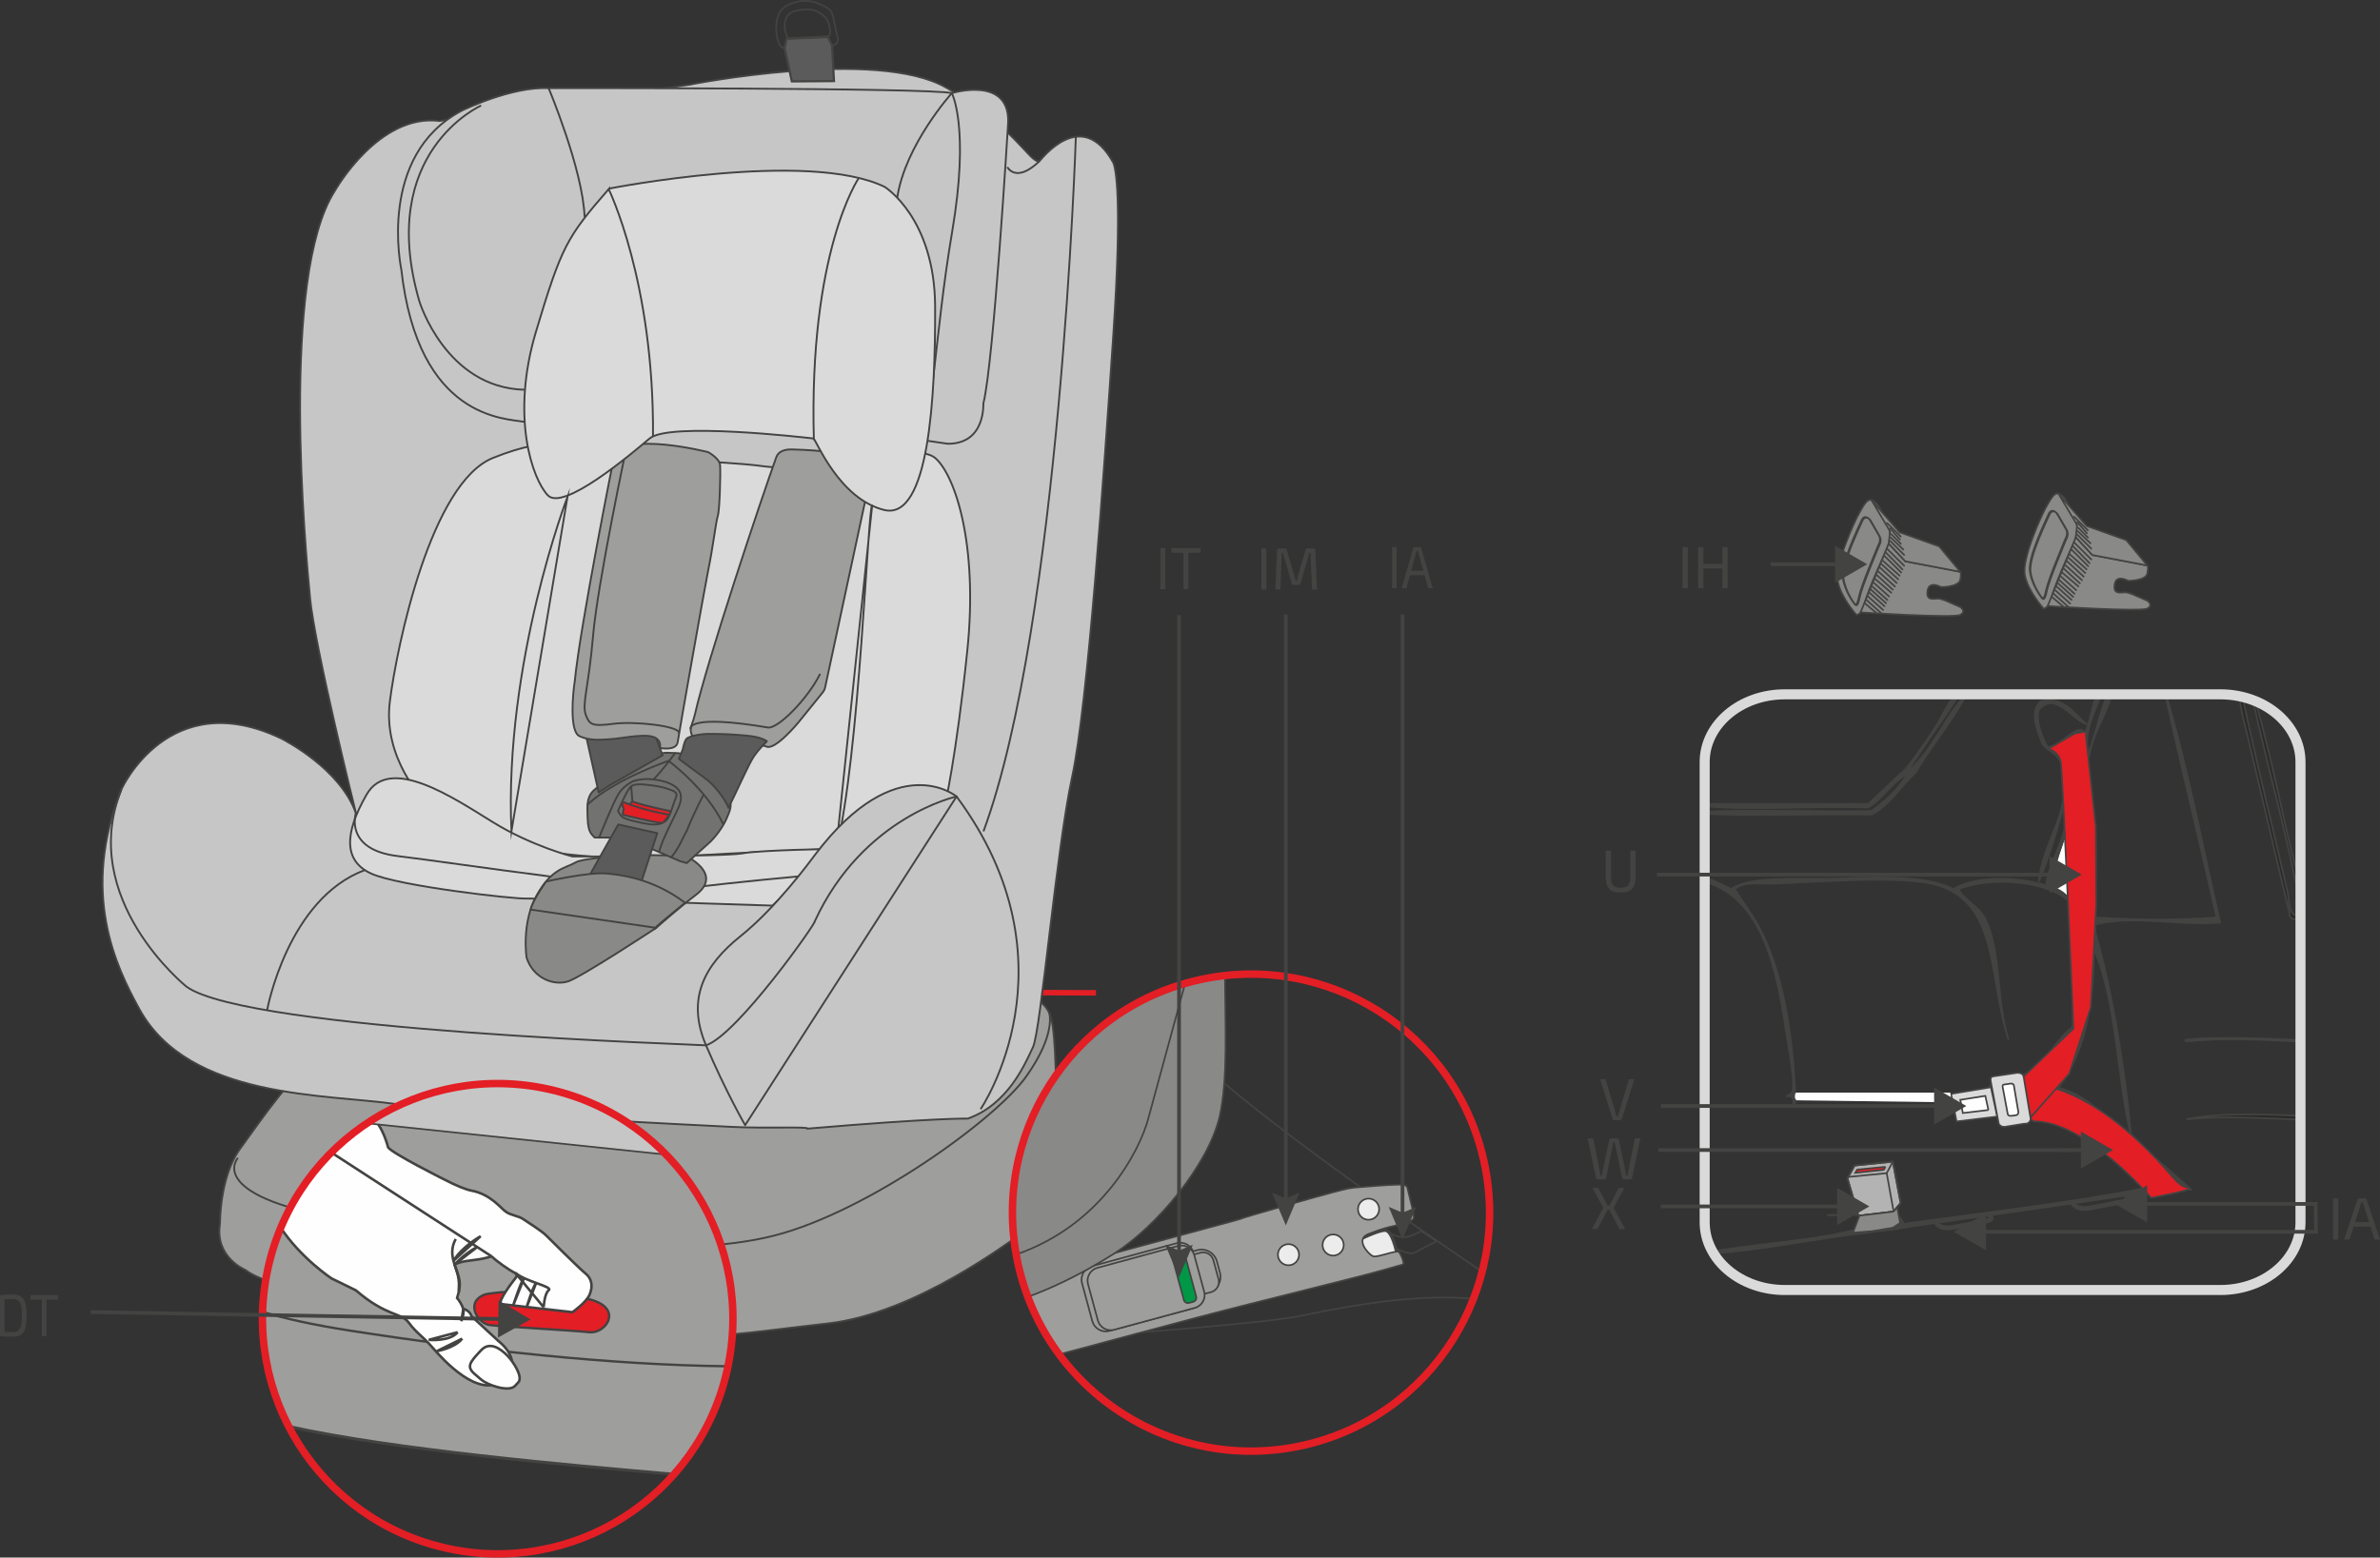 <?xml version="1.0" encoding="UTF-8"?>
<!DOCTYPE svg PUBLIC "-//W3C//DTD SVG 1.1//EN" "http://www.w3.org/Graphics/SVG/1.1/DTD/svg11.dtd">
<!-- Creator: CorelDRAW 2018 (64-Bit) -->
<svg xmlns="http://www.w3.org/2000/svg" xml:space="preserve" width="108.01mm" height="70.705mm" version="1.1" style="shape-rendering:geometricPrecision; text-rendering:geometricPrecision; image-rendering:optimizeQuality; fill-rule:evenodd; clip-rule:evenodd"
viewBox="0 0 8802.21 5762.07"
 xmlns:xlink="http://www.w3.org/1999/xlink">
 <rect x="0" y="0" width="8802.21" height="5762.07" fill="#333333" stroke="none"/>
 <defs>
  <style type="text/css">
   <![CDATA[
    .str3 {stroke:#434342;stroke-width:8.45;stroke-miterlimit:4}
    .str17 {stroke:#E31E25;stroke-width:27.55;stroke-miterlimit:4}
    .str14 {stroke:#434342;stroke-width:11.04;stroke-miterlimit:22.926}
    .str12 {stroke:#434342;stroke-width:6.9;stroke-miterlimit:22.926}
    .str9 {stroke:#E31E25;stroke-width:6.9;stroke-miterlimit:4}
    .str5 {stroke:#434342;stroke-width:17.37;stroke-miterlimit:10}
    .str16 {stroke:#434342;stroke-width:9.46;stroke-miterlimit:4}
    .str18 {stroke:#434342;stroke-width:11.56;stroke-miterlimit:10}
    .str19 {stroke:#434342;stroke-width:13.77;stroke-miterlimit:10}
    .str7 {stroke:#434342;stroke-width:13.77;stroke-miterlimit:22.926}
    .str8 {stroke:#E31E25;stroke-width:20.44;stroke-miterlimit:4}
    .str13 {stroke:#434342;stroke-width:8.19;stroke-miterlimit:22.926}
    .str0 {stroke:#434342;stroke-width:6.21;stroke-miterlimit:10}
    .str1 {stroke:#434342;stroke-width:6.21;stroke-miterlimit:4}
    .str2 {stroke:#434342;stroke-width:6.21;stroke-miterlimit:22.926}
    .str4 {stroke:#DADADA;stroke-width:37.2;stroke-linecap:round;stroke-miterlimit:10}
    .str15 {stroke:#434342;stroke-width:8.6;stroke-linecap:round;stroke-linejoin:round;stroke-miterlimit:22.926}
    .str11 {stroke:#434342;stroke-width:6.9;stroke-linecap:round;stroke-linejoin:round;stroke-miterlimit:22.926}
    .str10 {stroke:#434342;stroke-width:7.79;stroke-linecap:round;stroke-linejoin:round;stroke-miterlimit:22.926}
    .str6 {stroke:#434342;stroke-width:6.21;stroke-linecap:round;stroke-linejoin:round;stroke-miterlimit:22.926}
    .fil1 {fill:none}
    .fil7 {fill:none;fill-rule:nonzero}
    .fil2 {fill:#FEFEFE}
    .fil17 {fill:#ECECEC}
    .fil5 {fill:#B3B3B3}
    .fil18 {fill:#9E9E9D}
    .fil3 {fill:#434342}
    .fil0 {fill:#2B2A29}
    .fil4 {fill:#E31E25}
    .fil9 {fill:#FEFEFE;fill-rule:nonzero}
    .fil11 {fill:#ECECEC;fill-rule:nonzero}
    .fil8 {fill:#DADADA;fill-rule:nonzero}
    .fil13 {fill:#C6C6C6;fill-rule:nonzero}
    .fil12 {fill:#9E9E9D;fill-rule:nonzero}
    .fil6 {fill:#898988;fill-rule:nonzero}
    .fil16 {fill:#727271;fill-rule:nonzero}
    .fil14 {fill:#5B5B5B;fill-rule:nonzero}
    .fil10 {fill:#434342;fill-rule:nonzero}
    .fil15 {fill:#E31E25;fill-rule:nonzero}
    .fil19 {fill:#009847;fill-rule:nonzero}
   ]]>
  </style>
 </defs>
 <g id="Слой_x0020_1">
  <path class="fil0" d="M8086.06 4140.89c125.74,-13.1 274.45,-5.31 422.13,1.34l0 -14.43c-155.19,-6.61 -308.13,-10.55 -422.13,13.09z"/>
  <path class="fil1 str0" d="M8086.06 4140.89c125.74,-13.1 274.45,-5.31 422.13,1.34m0 -14.43c-155.19,-6.61 -308.13,-10.55 -422.13,13.09"/>
  <path class="fil0" d="M8508.19 3847.62c-146.19,-5.99 -293.98,-13.59 -422.13,-1.64 -10.12,3.41 -0.41,6.84 6.64,6.55 122.17,-14.39 269.02,-6.45 415.49,0.9l0 -5.81z"/>
  <path class="fil1 str0" d="M8508.19 3847.62c-146.19,-5.99 -293.98,-13.59 -422.13,-1.64 -10.12,3.41 -0.41,6.84 6.64,6.55 122.17,-14.39 269.02,-6.45 415.49,0.9"/>
  <path class="fil0" d="M8508.19 3279.48c-61.15,-223.35 -102.25,-466.65 -167.32,-686 -2.91,-1.19 -5.84,-2.33 -8.8,-3.44 56.39,257.34 131.65,516.77 176.13,765.75l0 -76.31zm0 108.47c-48.45,4.91 -41.53,-60.93 -47.28,-85.99 -52.2,-228.21 -116.35,-483.3 -167.15,-723.68 -3.69,-0.89 -7.42,-1.71 -11.16,-2.49 3.82,52.81 21.25,108.75 33.67,162.5 46.89,202.54 102.01,433.45 151.25,642.32 -0.26,11.21 4.86,16.96 13.25,19.69 9.07,-0.37 18.21,-0.67 27.41,-0.91l0 -11.45z"/>
  <path class="fil1 str0" d="M8508.19 3279.48c-61.15,-223.35 -102.25,-466.65 -167.32,-686m-8.8 -3.44c56.39,257.34 131.65,516.77 176.13,765.75m0 32.16c-48.45,4.91 -41.53,-60.93 -47.28,-85.99 -52.2,-228.21 -116.35,-483.3 -167.15,-723.68m-11.16 -2.49c3.82,52.81 21.25,108.75 33.67,162.5 46.89,202.54 102.01,433.45 151.25,642.32 -0.26,11.21 4.86,16.96 13.25,19.69 9.07,-0.37 18.21,-0.67 27.41,-0.91"/>
  <path class="fil2" d="M7651.92 3328.23c14.03,-79.55 -8.48,-179.48 0,-275.34 -28.21,70.15 -51.26,145.65 -72.39,222.87 27.86,13.8 58.13,25.04 72.39,52.47z"/>
  <path class="fil1 str0" d="M7651.92 3328.23c14.03,-79.55 -8.48,-179.48 0,-275.34 -28.21,70.15 -51.26,145.65 -72.39,222.87 27.86,13.8 58.13,25.04 72.39,52.47"/>
  <path class="fil3" d="M6847.97 4494.25c-158.64,-1.15 -71.1,4.82 0,0z"/>
  <path class="fil1 str1" d="M6847.97 4494.25c-158.64,-1.15 -71.1,4.82 0,0"/>
  <path class="fil3" d="M7000.75 4468.6c-5.47,-0.02 -11.44,1.92 -17.59,4.89 10.98,3.91 21.36,9.54 30.45,16.73 -1.33,-10.18 -5.55,-17.45 -12.85,-21.62z"/>
  <path class="fil1 str1" d="M7000.75 4468.6c-5.47,-0.02 -11.44,1.92 -17.59,4.89 10.98,3.91 21.36,9.54 30.45,16.73 -1.33,-10.18 -5.55,-17.45 -12.85,-21.62"/>
  <path class="fil3" d="M6921.9 3000.47c-202.87,3.82 -419.61,-6.22 -617.3,2.75l0 7.69c197.7,8.92 414.51,-1.21 617.3,2.66 67.25,-35.56 104.74,-100.94 157.92,-150.73l6.36 -6.53c48.09,-84.44 133.28,-185.84 187.05,-287.65l-3.15 0c-80.82,87.35 -123.59,212.68 -216.74,287.65 52.57,-83.74 129.95,-190.05 193.34,-287.65l-15.5 0c-29.18,34.15 -50.23,87.2 -79.11,130.31 -21.62,31.97 -91.17,136.5 -117.27,158.18 -28.55,23.75 -91.34,88.41 -126.1,117.09l-604.1 0 0 8.1c184.61,16.93 407.21,-2.5 604.1,5.04 56.64,-33.06 87.09,-92.43 144.64,-124.55 -31.28,58.48 -79.98,99.39 -131.44,137.63z"/>
  <path class="fil1 str1" d="M6921.9 3000.47c-202.87,3.82 -419.61,-6.22 -617.3,2.75m0 7.69c197.7,8.92 414.51,-1.21 617.3,2.66 67.25,-35.56 104.74,-100.94 157.92,-150.73l6.36 -6.53c48.09,-84.44 133.28,-185.84 187.05,-287.65m-3.15 0c-80.82,87.35 -123.59,212.68 -216.74,287.65 52.57,-83.74 129.95,-190.05 193.34,-287.65m-15.5 0c-29.18,34.15 -50.23,87.2 -79.11,130.31 -21.62,31.97 -91.17,136.5 -117.27,158.18 -28.55,23.75 -91.34,88.41 -126.1,117.09l-604.1 0m0 8.1c184.61,16.93 407.21,-2.5 604.1,5.04 56.64,-33.06 87.09,-92.43 144.64,-124.55 -31.28,58.48 -79.98,99.39 -131.44,137.63"/>
  <path class="fil3" d="M7480.9 3977.09c-53.15,20.81 -117.32,6.29 -138.11,72.02l-703.88 0 0 -19.66c-11.75,-226.86 -49.99,-442.57 -131.44,-596.35 -29.26,-54.94 -62.27,-95.85 -92.14,-144.24 40.25,-31.13 91.25,-17.28 144.67,-19.63 171.55,-7.56 394.12,-25.25 546.01,-6.56 294.97,36.26 242.48,340.57 322.25,583.33 -44.73,-135.58 -26.74,-327.92 -85.47,-445.7 -25.99,-52.15 -80.27,-69.03 -98.81,-111.44 125.58,-49.04 340.51,-29.12 414.48,52.44 -4.89,160.14 10.18,300 6.64,458.78 -63.71,44.59 -104.02,145.5 -184.2,177.01zm-1176.3 -729.67l0 14.81c208.83,60.08 265.15,309.61 301.49,557.49 6.64,45.22 38.24,200.64 19.84,222.83 -11.21,13.37 -20.7,13.17 -19.84,13.2 20.67,-3.08 29.35,5.66 26.27,26.16 17.86,4.72 -4.69,-30.85 13.19,-26.16l710.37 0c-4.8,43.24 427.11,90.04 499.9,196.56l-31.65 0.92c12.19,1.09 23.41,2.73 31.65,5.7 44.59,16.01 53.99,82.28 72.25,137.56 -284.65,54.97 -589.65,89.67 -887.88,131.16 -4.2,-15.07 -14.15,-27.55 -26.62,-37.41 0.46,3.39 0.58,7.13 0.35,11.16 -1.24,5.35 -6.56,6.53 -6.56,13.08 -31.47,6.01 -37.06,-13.8 -56.03,-20.15 -18.37,13.63 -32.12,23.41 -29.44,0.58 13.26,-3.68 22.26,-3.02 29.44,-0.58 9.92,-7.36 21.07,-15.73 31.86,-20.85 -28.73,-10.35 -59.95,-9.05 -74.49,8.31 -5.63,6.76 -31.82,10.5 -60.75,12.48 17.31,0.09 37.2,0.29 60.75,0.64 -4.86,20.01 6.7,23.83 6.53,39.33 -167.82,53.68 -387.17,62.18 -581.79,95.57 1.28,2.27 2.6,4.5 3.96,6.73 186.63,-11.87 381.34,-56.11 571.3,-76.2 18.57,-5.55 69.49,-5.44 138.17,-19.58 283.61,-42.83 573.75,-79.43 854.9,-124.57l203.95 -13.1c-24.53,-21.39 -204.36,-193.89 -282.81,-209.76 -44.05,-82.77 -112.58,-141.1 -210.42,-170.34 94.39,-119.94 131.76,-296.93 131.48,-511.22 85.59,192.25 83.74,471.35 138.17,694.73 -22.85,-246.1 -67.56,-527.07 -131.65,-753.75 -1.26,-10.67 -1,-31.89 0,-32.72 134.55,-35.65 305.96,5.29 460.54,-6.64 -65.35,-283.06 -120.4,-576.24 -200.39,-844.71l-2.82 0c60.94,277.36 128.22,548.66 189.96,825.08 -134.69,12.01 -312.02,9.51 -447.29,0 -3.16,-107.93 4.55,-207.05 0,-308.03 -4.02,-92.81 -32.26,-189.57 -26.3,-268.75 7.31,-92.39 64.68,-166.25 85.41,-248.3l-14.55 0c-29.44,66.07 -43.38,147.47 -70.87,215.5 -19.93,-69.16 20.81,-145.38 46.52,-215.5l-16.41 0c-16.7,42.12 -25.59,105.28 -43.1,143.48 -25.36,-43.21 -83.32,44.68 -138.05,52.38 -19.49,-34.07 -44.56,-94.27 -33.09,-137.69 62.04,-74.8 122.71,37.49 177.81,52.44 -46.45,-36.97 -86.56,-107.26 -171.26,-85.15 -41.8,40.67 -12.07,107.83 6.64,157.34 23.26,33.46 75.44,38.44 72.39,98.27l0 13.11c39.85,131.24 -74.46,256.21 -85.59,399.81 39.65,-93.83 69.4,-197.53 98.72,-301.55 28.67,105.8 -57.18,209.01 -72.38,314.66 -100.39,-32.92 -258.44,-37.6 -342.03,13.08 -90.96,-45.91 -242.65,-46.83 -414.34,-39.27 -167.84,7.22 -324.06,-13.54 -407.81,39.27 -29.06,-13.56 -61.07,-33.23 -97.6,-41.43zm1347.31 -194.54c-8.48,95.88 14.03,195.76 0,275.36 -14.24,-27.42 -44.54,-38.67 -72.39,-52.47 21.16,-77.22 44.21,-152.71 72.39,-222.9z"/>
  <path class="fil1 str1" d="M7480.9 3977.09c-53.15,20.81 -117.32,6.29 -138.11,72.02l-703.88 0 0 -19.66c-11.75,-226.86 -49.99,-442.57 -131.44,-596.35 -29.26,-54.94 -62.27,-95.85 -92.14,-144.24 40.25,-31.13 91.25,-17.28 144.67,-19.63 171.55,-7.56 394.12,-25.25 546.01,-6.56 294.97,36.26 242.48,340.57 322.25,583.33 -44.73,-135.58 -26.74,-327.92 -85.47,-445.7 -25.99,-52.15 -80.27,-69.03 -98.81,-111.44 125.58,-49.04 340.51,-29.12 414.48,52.44 -4.89,160.14 10.18,300 6.64,458.78 -63.71,44.59 -104.02,145.5 -184.2,177.01m171.01 -924.21c-8.48,95.88 14.03,195.76 0,275.36 -14.24,-27.42 -44.54,-38.67 -72.39,-52.47 21.16,-77.22 44.21,-152.71 72.39,-222.9m453.81 1350.2c-24.53,-21.39 -204.36,-193.89 -282.81,-209.76 -44.05,-82.77 -112.58,-141.1 -210.42,-170.34 94.39,-119.94 131.76,-296.93 131.48,-511.22 85.59,192.25 83.74,471.35 138.17,694.73 -22.85,-246.1 -67.56,-527.07 -131.65,-753.75 -1.26,-10.67 -1,-31.89 0,-32.72 134.55,-35.65 305.96,5.29 460.54,-6.64 -65.35,-283.06 -120.4,-576.24 -200.39,-844.71m-2.82 0c60.94,277.36 128.22,548.66 189.96,825.08 -134.69,12.01 -312.02,9.51 -447.29,0 -3.16,-107.93 4.55,-207.05 0,-308.03 -4.02,-92.81 -32.26,-189.57 -26.3,-268.75 7.31,-92.39 64.68,-166.25 85.41,-248.3m-14.55 0c-29.44,66.07 -43.38,147.47 -70.87,215.5 -19.93,-69.16 20.81,-145.38 46.52,-215.5m-16.41 0c-16.7,42.12 -25.59,105.28 -43.1,143.48 -25.36,-43.21 -83.32,44.68 -138.05,52.38 -19.49,-34.07 -44.56,-94.27 -33.09,-137.69 62.04,-74.8 122.71,37.49 177.81,52.44 -46.45,-36.97 -86.56,-107.26 -171.26,-85.15 -41.8,40.67 -12.07,107.83 6.64,157.34 23.26,33.46 75.44,38.44 72.39,98.27l0 13.11c39.85,131.24 -74.46,256.21 -85.59,399.81 39.65,-93.83 69.4,-197.53 98.72,-301.55 28.67,105.8 -57.18,209.01 -72.38,314.66 -100.39,-32.92 -258.44,-37.6 -342.03,13.08 -90.96,-45.91 -242.65,-46.83 -414.34,-39.27 -167.84,7.22 -324.06,-13.54 -407.81,39.27 -29.06,-13.56 -61.07,-33.23 -97.6,-41.43m0 14.81c208.83,60.08 265.15,309.61 301.49,557.49 6.64,45.22 38.24,200.64 19.84,222.83 -11.21,13.37 -20.7,13.17 -19.84,13.2 20.67,-3.08 29.35,5.66 26.27,26.16 17.86,4.72 -4.69,-30.85 13.19,-26.16l710.37 0c-4.8,43.24 427.11,90.04 499.9,196.56l-31.65 0.92c12.19,1.09 23.41,2.73 31.65,5.7 44.59,16.01 53.99,82.28 72.25,137.56 -284.65,54.97 -589.65,89.67 -887.88,131.16 -4.2,-15.07 -14.15,-27.55 -26.62,-37.41 0.46,3.39 0.58,7.13 0.35,11.16 -1.24,5.35 -6.56,6.53 -6.56,13.08 -31.47,6.01 -37.06,-13.8 -56.03,-20.15 -18.37,13.63 -32.12,23.41 -29.44,0.58 13.26,-3.68 22.26,-3.02 29.44,-0.58 9.92,-7.36 21.07,-15.73 31.86,-20.85 -28.73,-10.35 -59.95,-9.05 -74.49,8.31 -5.63,6.76 -31.82,10.5 -60.75,12.48 17.31,0.09 37.2,0.29 60.75,0.64 -4.86,20.01 6.7,23.83 6.53,39.33 -167.82,53.68 -387.17,62.18 -581.79,95.57m3.96 6.73c186.63,-11.87 381.34,-56.11 571.3,-76.2 18.57,-5.55 69.49,-5.44 138.17,-19.58 283.61,-42.83 573.75,-79.43 854.9,-124.57"/>
  <path class="fil3" d="M7007.39 4514.49c0,-6.55 5.29,-7.73 6.53,-13.08 0.23,-4.03 0.11,-7.79 -0.32,-11.16 -9.09,-7.21 -19.46,-12.85 -30.45,-16.76 -10.75,5.12 -21.91,13.45 -31.82,20.82 18.97,6.38 24.55,26.18 56.06,20.18z"/>
  <path class="fil1 str1" d="M7007.39 4514.49c0,-6.55 5.29,-7.73 6.53,-13.08 0.23,-4.03 0.11,-7.79 -0.32,-11.16 -9.09,-7.21 -19.46,-12.85 -30.45,-16.76 -10.75,5.12 -21.91,13.45 -31.82,20.82 18.97,6.38 24.55,26.18 56.06,20.18"/>
  <path class="fil3" d="M7654.85 4257.92l-35.88 1.01c11.07,0 23.26,-0.43 35.88,-1.01z"/>
  <path class="fil1 str1" d="M7654.85 4257.92l-35.88 1.01c11.07,0 23.26,-0.43 35.88,-1.01"/>
  <path class="fil3" d="M7654.85 4257.92l169.34 -4.71c-45.51,-4.17 -112.9,2.15 -169.34,4.71z"/>
  <path class="fil1 str1" d="M7654.85 4257.92l169.34 -4.71c-45.51,-4.17 -112.9,2.15 -169.34,4.71"/>
  <path class="fil4" d="M7483.33 4011c0,0 224.24,-40.57 552.85,343.93 41.25,48.36 57.47,34.44 63.53,41.29 5.98,6.87 -143.81,35.53 -143.81,35.53 0,0 -241.81,-283.06 -430.95,-283.06 -32.66,0 -41.63,-137.69 -41.63,-137.69z"/>
  <path class="fil1 str2" d="M7483.33 4011c0,0 224.24,-40.57 552.85,343.93 41.25,48.36 57.47,34.44 63.53,41.29 5.98,6.87 -143.81,35.53 -143.81,35.53 0,0 -241.81,-283.06 -430.95,-283.06 -32.66,0 -41.63,-137.69 -41.63,-137.69"/>
  <path class="fil4" d="M7718.92 2706.28l-44.07 6.24 -98.67 57.24c0,0 37.54,10.98 45.13,48.12 7.47,37.09 46.92,987.49 46.92,987.49 0,0 -177.44,170.41 -184.25,177.01 -6.47,6.47 26.45,150.68 26.45,150.68l142.71 -160.65 79.64 -245.38 20.21 -383.46 -1.7 -285.37 -36.94 -340.85 4.57 -11.08z"/>
  <path class="fil1 str2" d="M7718.92 2706.28l-44.07 6.24 -98.67 57.24c0,0 37.54,10.98 45.13,48.12 7.47,37.09 46.92,987.49 46.92,987.49 0,0 -177.44,170.41 -184.25,177.01 -6.47,6.47 26.45,150.68 26.45,150.68l142.71 -160.65 79.64 -245.38 20.21 -383.46 -1.7 -285.37 -36.94 -340.85 4.57 -11.08"/>
  <polyline class="fil1 str2" points="6927.12,4304.94 6901.36,4307.67 6920.36,4328.88 6927.12,4304.94 "/>
  <polyline class="fil1 str2" points="6922.38,4321.6 6914.5,4322.34 6920.37,4328.9 6922.38,4321.6 "/>
  <polygon class="fil5" points="6873.14,4497.64 7003.42,4482.06 7029.27,4450.12 7000.5,4297.43 6858.82,4311.92 6832.65,4359.27 "/>
  <polyline class="fil1 str0" points="6873.14,4497.64 7003.42,4482.06 7029.27,4450.12 7000.5,4297.43 6858.82,4311.92 6832.65,4359.27 6873.14,4497.64 "/>
  <polyline class="fil1 str2" points="6873.14,4497.64 7003.42,4482.06 7029.27,4450.12 7000.5,4297.43 6858.82,4311.92 6832.65,4359.27 6873.14,4497.64 "/>
  <line class="fil1 str2" x1="7000.51" y1="4297.43" x2="6977.79" y2= "4340.04" />
  <polyline class="fil1 str2" points="7003.41,4482.06 6977.79,4340.04 6836.72,4353.89 "/>
  <polygon class="fil4" points="6973.21,4316.62 6868.8,4326.85 6861.56,4338.84 6966.86,4327.66 "/>
  <polyline class="fil1 str2" points="6973.21,4316.62 6868.8,4326.85 6861.56,4338.84 6966.86,4327.66 6973.21,4316.62 "/>
  <polygon class="fil6" points="7003.41,4482.06 6876.76,4497.27 6852.9,4560.34 6922.39,4554.88 7000.51,4542.06 7027.5,4524.06 7016.52,4465.99 "/>
  <polyline class="fil7 str2" points="7003.41,4482.06 6876.76,4497.27 6852.9,4560.34 6922.39,4554.88 7000.51,4542.06 7027.5,4524.06 7016.52,4465.99 7003.41,4482.06 "/>
  <polygon class="fil8" points="7386.53,4130.7 7363.12,4022.17 7215.87,4046.63 7236.11,4148.72 "/>
  <polyline class="fil7 str2" points="7386.53,4130.7 7363.12,4022.17 7215.87,4046.63 7236.11,4148.72 7386.53,4130.7 "/>
  <polygon class="fil9" points="7354.02,4106.37 7342.52,4054.13 7249.81,4068.79 7259.46,4117.61 "/>
  <polyline class="fil7 str2" points="7354.02,4106.37 7342.52,4054.13 7249.81,4068.79 7259.46,4117.61 7354.02,4106.37 "/>
  <path class="fil8" d="M7510.43 4140.33l-26.1 -156.57c-1.84,-9.92 -9.72,-15.07 -23.44,-15.07l-90.82 13.54c-11.33,3.48 -8.17,13.14 -5.78,27.08l27.66 147.4c3.62,7.19 9.69,12.19 21.45,12.16l72.56 -11.7c11.73,0.9 20.9,-2.79 24.46,-16.84z"/>
  <path class="fil7 str2" d="M7510.43 4140.33l-26.1 -156.57c-1.84,-9.92 -9.72,-15.07 -23.44,-15.07l-90.82 13.54c-11.33,3.48 -8.17,13.14 -5.78,27.08l27.66 147.4c3.62,7.19 9.69,12.19 21.45,12.16l72.56 -11.7c11.73,0.9 20.9,-2.79 24.46,-16.84"/>
  <path class="fil9" d="M7465.19 4116.16l-17.11 -100.71c-1.15,-5.17 -5.57,-7.47 -13.14,-6.64l-24.2 3.54c-6.21,2.3 -4.38,7.27 -3.02,14.4l18.03 96.14c2.01,3.45 5.4,5.7 11.91,5.17l14.08 -1.73c6.47,-0.14 11.53,-2.67 13.45,-10.17z"/>
  <path class="fil7 str2" d="M7465.19 4116.16l-17.11 -100.71c-1.15,-5.17 -5.57,-7.47 -13.14,-6.64l-24.2 3.54c-6.21,2.3 -4.38,7.27 -3.02,14.4l18.03 96.14c2.01,3.45 5.4,5.7 11.91,5.17l14.08 -1.73c6.47,-0.14 11.53,-2.67 13.45,-10.17"/>
  <polygon class="fil9" points="7217.97,4078.01 6643.38,4070.53 6638.2,4060.93 6639,4047.79 6642.43,4042.07 7212.82,4042.07 "/>
  <path class="fil7 str3" d="M8508.17 4521.83c0,138.31 -132.48,250.41 -295.86,250.41l-1611.84 0c-163.41,0 -295.89,-112.1 -295.89,-250.41l0 -1702.77c0,-138.28 132.48,-250.41 295.89,-250.41l1611.84 0c163.38,0 295.86,112.13 295.86,250.41l0 1702.77z"/>
  <path class="fil7 str4" d="M8508.17 4521.83c0,138.31 -132.48,250.41 -295.86,250.41l-1611.84 0c-163.41,0 -295.89,-112.1 -295.89,-250.41l0 -1702.77c0,-138.28 132.48,-250.41 295.89,-250.41l1611.84 0c163.38,0 295.86,112.13 295.86,250.41l0 1702.77z"/>
  <path class="fil7 str5" d="M7857 4417.39c0,0 29.7,20.27 -1.35,27.02 -31.02,6.79 -126.81,24.33 -126.81,24.33 0,0 -55.34,12.91 -66.49,-26.36"/>
  <path class="fil7 str5" d="M7351.44 4489.17c0,0 29.7,20.27 -1.35,27.02 -31.02,6.78 -126.81,24.29 -126.81,24.29 0,0 -55.34,12.93 -66.49,-26.34"/>
  <path class="fil6" d="M7507 2113.18c-7.3,-52.75 57.58,-183.97 68.97,-210.22 11.25,-26.74 29.9,-5.43 29.9,-5.43l35.39 61c8.43,18.75 -1.73,32.15 -4.16,38.21 -5.12,13.57 -61.87,145.88 -70.01,187.16 -8.08,41.23 -16.24,27.57 -16.24,27.57 0,0 -36.51,-45.34 -43.84,-98.3zm2.91 2.56c-7.24,-52.75 57.58,-183.97 69.03,-210.22 11.21,-26.76 29.9,-5.44 29.9,-5.44l35.36 60.98c8.39,18.78 -1.73,32.14 -4.17,38.26 -5.12,13.49 -61.9,145.85 -70,187.1 -8.11,41.26 -16.27,27.6 -16.27,27.6 0,0 -36.51,-45.34 -43.84,-98.3zm-21.37 10.72c11.1,60.38 69.03,124.63 69.03,124.63 0,0 18.17,3.97 30.45,-43.3 12.22,-47.06 75.01,-185.81 82.77,-201.22 3.54,-6.93 19.21,-53.5 6.21,-74.95 0,0 -27.68,-95.3 -64.08,-105.27 -16.22,-4.43 -28.35,19.26 -45.54,49.53 -17.34,30.13 -89.9,190 -78.84,250.58z"/>
  <path class="fil7 str6" d="M7507 2113.18c-7.3,-52.75 57.58,-183.97 68.97,-210.22 11.25,-26.74 29.9,-5.43 29.9,-5.43l35.39 61c8.43,18.75 -1.73,32.15 -4.16,38.21 -5.12,13.57 -61.87,145.88 -70.01,187.16 -8.08,41.23 -16.24,27.57 -16.24,27.57 0,0 -36.51,-45.34 -43.84,-98.3zm2.91 2.56c-7.24,-52.75 57.58,-183.97 69.03,-210.22 11.21,-26.76 29.9,-5.44 29.9,-5.44l35.36 60.98c8.39,18.78 -1.73,32.14 -4.17,38.26 -5.12,13.49 -61.9,145.85 -70,187.1 -8.11,41.26 -16.27,27.6 -16.27,27.6 0,0 -36.51,-45.34 -43.84,-98.3zm-21.37 10.72c11.1,60.38 69.03,124.63 69.03,124.63 0,0 18.17,3.97 30.45,-43.3 12.22,-47.06 75.01,-185.81 82.77,-201.22 3.54,-6.93 19.21,-53.5 6.21,-74.95 0,0 -27.68,-95.3 -64.08,-105.27 -16.22,-4.43 -28.35,19.26 -45.54,49.53 -17.34,30.13 -89.9,190 -78.84,250.58z"/>
  <path class="fil6" d="M7677.21 1987.6l61.15 65.64 203.49 38.78c0,0 4.86,2.18 0,28.78 -5.26,28.34 -71.19,27.68 -71.19,27.68 0,0 -43.09,-24.58 -49.65,11.76 -7.33,40.63 21.68,30.99 37.34,30.99 15.61,0 37.52,11.21 37.52,11.21l46.06 20.06c0,0 23.54,15.38 0,28.6 -23.58,13.14 -368.8,-9 -368.8,-9l104.08 -254.52z"/>
  <path class="fil7 str6" d="M7677.21 1987.6l61.15 65.64 203.49 38.78c0,0 4.86,2.18 0,28.78 -5.26,28.34 -71.19,27.68 -71.19,27.68 0,0 -43.09,-24.58 -49.65,11.76 -7.33,40.63 21.68,30.99 37.34,30.99 15.61,0 37.52,11.21 37.52,11.21l46.06 20.06c0,0 23.54,15.38 0,28.6 -23.58,13.14 -368.8,-9 -368.8,-9l104.08 -254.52z"/>
  <polygon class="fil6" points="7612.92,1826.35 7717.45,1945.86 7863.59,1997.93 7941.84,2092.02 7738.36,2053.22 7677.2,1987.61 7682.09,1942.36 "/>
  <polygon class="fil7 str6" points="7612.92,1826.35 7717.45,1945.86 7863.59,1997.93 7941.84,2092.02 7738.36,2053.22 7677.2,1987.61 7682.09,1942.36 "/>
  <line class="fil7 str6" x1="7682.62" y1="1931.55" x2="7718.38" y2= "1972.77" />
  <line class="fil7 str6" x1="7686.1" y1="1952.42" x2="7722.03" y2= "1988.59" />
  <line class="fil7 str6" x1="7684.24" y1="1965.1" x2="7731.44" y2= "2009.81" />
  <line class="fil7 str6" x1="7682.62" y1="1977.83" x2="7734.34" y2= "2029.67" />
  <line class="fil7 str6" x1="7670.81" y1="2006.57" x2="7734.35" y2= "2069.61" />
  <line class="fil7 str6" x1="7664.48" y1="2018.6" x2="7728.16" y2= "2083.43" />
  <line class="fil7 str6" x1="7661.61" y1="2033.53" x2="7723.13" y2= "2094.57" />
  <line class="fil7 str6" x1="7656.14" y1="2051.56" x2="7717.12" y2= "2106.19" />
  <line class="fil7 str6" x1="7650.7" y1="2063.88" x2="7712.12" y2= "2119.52" />
  <line class="fil7 str6" x1="7644.52" y1="2076.13" x2="7706.44" y2= "2133.32" />
  <line class="fil7 str6" x1="7639.54" y1="2091.71" x2="7700.23" y2= "2146.48" />
  <line class="fil7 str6" x1="7633.73" y1="2104.71" x2="7692.32" y2= "2158.21" />
  <line class="fil7 str6" x1="7624.52" y1="2116.37" x2="7686.62" y2= "2169.4" />
  <line class="fil7 str6" x1="7622.8" y1="2133.32" x2="7678.57" y2= "2183.23" />
  <line class="fil7 str6" x1="7616.64" y1="2146.47" x2="7672.36" y2= "2196.38" />
  <line class="fil7 str6" x1="7611.63" y1="2158.23" x2="7667.38" y2= "2208.15" />
  <line class="fil7 str6" x1="7605.82" y1="2169.4" x2="7661.6" y2= "2219.31" />
  <line class="fil7 str6" x1="7594.92" y1="2196.36" x2="7650.69" y2= "2246.28" />
  <line class="fil7 str6" x1="7588.03" y1="2207.8" x2="7633.72" y2= "2246.27" />
  <line class="fil7 str6" x1="7600.6" y1="2183.21" x2="7656.37" y2= "2233.08" />
  <line class="fil7 str6" x1="7670.75" y1="1911.55" x2="7721.67" y2= "1961.72" />
  <path class="fil6" d="M6815.09 2136.55c-7.27,-52.78 57.62,-184 69,-210.27 11.21,-26.71 29.9,-5.4 29.9,-5.4l35.36 61.03c8.45,18.74 -1.73,32.14 -4.17,38.18 -5.11,13.57 -61.86,145.88 -70,187.16 -8.04,41.25 -16.24,27.57 -16.24,27.57 0,0 -36.51,-45.34 -43.84,-98.27zm2.97 2.5c-7.3,-52.73 57.58,-183.94 68.94,-210.22 11.3,-26.71 29.93,-5.4 29.93,-5.4l35.33 61.01c8.45,18.77 -1.72,32.14 -4.16,38.24 -5.09,13.51 -61.84,145.84 -69.98,187.13 -8.08,41.23 -16.21,27.57 -16.21,27.57 0,0 -36.54,-45.34 -43.84,-98.32zm-21.36 10.75c11.01,60.38 68.97,124.61 68.97,124.61 0,0 18.22,3.99 30.41,-43.27 12.25,-47.09 75.01,-185.83 82.8,-201.19 3.56,-6.96 19.23,-53.5 6.21,-74.98 0,0 -27.68,-95.34 -64.08,-105.32 -16.22,-4.43 -28.29,19.27 -45.54,49.6 -17.31,30.1 -89.85,189.97 -78.77,250.55z"/>
  <path class="fil7 str6" d="M6815.09 2136.55c-7.27,-52.78 57.62,-184 69,-210.27 11.21,-26.71 29.9,-5.4 29.9,-5.4l35.36 61.03c8.45,18.74 -1.73,32.14 -4.17,38.18 -5.11,13.57 -61.86,145.88 -70,187.16 -8.04,41.25 -16.24,27.57 -16.24,27.57 0,0 -36.51,-45.34 -43.84,-98.27zm2.97 2.5c-7.3,-52.73 57.58,-183.94 68.94,-210.22 11.3,-26.71 29.93,-5.4 29.93,-5.4l35.33 61.01c8.45,18.77 -1.72,32.14 -4.16,38.24 -5.09,13.51 -61.84,145.84 -69.98,187.13 -8.08,41.23 -16.21,27.57 -16.21,27.57 0,0 -36.54,-45.34 -43.84,-98.32zm-21.36 10.75c11.01,60.38 68.97,124.61 68.97,124.61 0,0 18.22,3.99 30.41,-43.27 12.25,-47.09 75.01,-185.83 82.8,-201.19 3.56,-6.96 19.23,-53.5 6.21,-74.98 0,0 -27.68,-95.34 -64.08,-105.32 -16.22,-4.43 -28.29,19.27 -45.54,49.6 -17.31,30.1 -89.85,189.97 -78.77,250.55z"/>
  <path class="fil6" d="M6985.27 2010.93l61.21 65.64 203.43 38.75c0,0 4.89,2.22 0,28.81 -5.23,28.34 -71.19,27.68 -71.19,27.68 0,0 -43.04,-24.61 -49.59,11.79 -7.36,40.56 21.7,30.99 37.29,30.99 15.7,0 37.51,11.18 37.51,11.18l46.06 20.1c0,0 23.63,15.35 0,28.55 -23.52,13.19 -368.8,-8.97 -368.8,-8.97l104.08 -254.52z"/>
  <path class="fil7 str6" d="M6985.27 2010.93l61.21 65.64 203.43 38.75c0,0 4.89,2.22 0,28.81 -5.23,28.34 -71.19,27.68 -71.19,27.68 0,0 -43.04,-24.61 -49.59,11.79 -7.36,40.56 21.7,30.99 37.29,30.99 15.7,0 37.51,11.18 37.51,11.18l46.06 20.1c0,0 23.63,15.35 0,28.55 -23.52,13.19 -368.8,-8.97 -368.8,-8.97l104.08 -254.52z"/>
  <polygon class="fil6" points="6921.01,1849.66 7025.57,1969.23 7171.65,2021.26 7249.94,2115.33 7046.48,2076.55 6985.27,2010.95 6990.18,1965.66 "/>
  <polygon class="fil7 str6" points="6921.01,1849.66 7025.57,1969.23 7171.65,2021.26 7249.94,2115.33 7046.48,2076.55 6985.27,2010.95 6990.18,1965.66 "/>
  <line class="fil7 str6" x1="6990.73" y1="1954.85" x2="7026.53" y2= "1996.1" />
  <line class="fil7 str6" x1="6994.15" y1="1975.76" x2="7030.18" y2= "2011.92" />
  <line class="fil7 str6" x1="6992.35" y1="1988.43" x2="7039.5" y2= "2033.1" />
  <line class="fil7 str6" x1="6990.73" y1="2001.13" x2="7042.39" y2= "2053" />
  <line class="fil7 str6" x1="6978.89" y1="2029.93" x2="7042.4" y2= "2092.95" />
  <line class="fil7 str6" x1="6972.59" y1="2041.93" x2="7036.25" y2= "2106.73" />
  <line class="fil7 str6" x1="6969.69" y1="2056.84" x2="7031.27" y2= "2117.9" />
  <line class="fil7 str6" x1="6964.22" y1="2074.92" x2="7025.17" y2= "2129.52" />
  <line class="fil7 str6" x1="6958.76" y1="2087.24" x2="7020.24" y2= "2142.85" />
  <line class="fil7 str6" x1="6952.6" y1="2099.47" x2="7014.56" y2= "2156.62" />
  <line class="fil7 str6" x1="6947.62" y1="2115.04" x2="7008.38" y2= "2169.81" />
  <line class="fil7 str6" x1="6941.81" y1="2128.01" x2="7000.43" y2= "2181.55" />
  <line class="fil7 str6" x1="6932.6" y1="2139.69" x2="6994.7" y2= "2192.74" />
  <line class="fil7 str6" x1="6930.88" y1="2156.62" x2="6986.63" y2= "2206.56" />
  <line class="fil7 str6" x1="6924.72" y1="2169.84" x2="6980.5" y2= "2219.74" />
  <line class="fil7 str6" x1="6919.74" y1="2181.56" x2="6975.49" y2= "2231.47" />
  <line class="fil7 str6" x1="6913.96" y1="2192.74" x2="6969.68" y2= "2242.64" />
  <line class="fil7 str6" x1="6903.03" y1="2219.72" x2="6958.75" y2= "2269.63" />
  <line class="fil7 str6" x1="6896.09" y1="2231.13" x2="6941.8" y2= "2269.6" />
  <line class="fil7 str6" x1="6908.74" y1="2206.53" x2="6964.46" y2= "2256.45" />
  <line class="fil7 str6" x1="6978.87" y1="1934.85" x2="7029.79" y2= "1985.08" />
  <path class="fil10" d="M6242.27 2175.97l0 -152.1 -19.37 0 0 152.1 19.37 0zm147.29 -152.1l-19.44 0 0 62.37 -70.11 0 0 -62.37 -19.37 0 0 152.1 19.37 0 0 -72.99 70.11 0 0 72.99 19.44 0 0 -152.1z"/>
  <path class="fil10" d="M6049.17 3146.83l-19.37 0 0 93.92c0,32.62 -9.5,43.62 -35.93,43.62 -26.68,0 -35.93,-10.99 -35.93,-43.62l0 -93.92 -19.44 0 0 93.92c0,44.06 15,61.06 56.24,61.06 39.87,0 54.43,-17 54.43,-61.06l0 -93.92z"/>
  <path class="fil10" d="M6044.52 3992.25l-20.06 0 -35.68 120.36c-1.75,5.49 -3.32,11.25 -4.63,16.75l-5.93 0c-1.38,-5.5 -2.88,-11 -4.43,-16.5l-35.94 -120.6 -20.06 0 46.05 146.6c0.88,3.06 3.75,5.5 7.5,5.5l19.62 0c3.56,0 6.44,-2.44 7.5,-5.5l46.06 -146.6z"/>
  <path class="fil10" d="M6067.04 4211.16l-20.5 0 -24.07 118.79c-1.06,6 -1.93,12.37 -2.81,18.56l-5.56 0c-0.63,-6.19 -1.75,-12.37 -3.06,-18.74l-23.62 -112.23c-0.88,-3.75 -3.75,-6.37 -7.44,-6.37l-21.18 0c-4,0 -6.88,2.62 -7.5,6.37l-23.63 112.23c-1.31,5.93 -2.37,11.87 -3.5,18.74l-5.06 0c-1.12,-6.87 -2,-13.06 -3.13,-18.74l-23.8 -118.61 -20.5 0 30.87 146.36c0.68,3.31 3.75,5.75 7.5,5.75l22.31 0c3.69,0 6.81,-2.44 7.68,-5.93l23.56 -114.42c1.12,-5.5 2.25,-11.5 3.32,-17.19l4.62 0c1.12,5.69 2.25,11.43 3.56,17.19l23.81 114.42c0.62,3.5 3.75,5.93 7.5,5.93l22.06 0c3.94,0 6.8,-2.44 7.68,-5.75l30.87 -146.36z"/>
  <polygon class="fil10" points="5951.53,4475.25 5989.47,4546.68 6010.59,4546.68 5967.59,4468 6007.71,4394.58 5986.78,4394.58 5951.97,4460.25 5945.6,4460.25 5910.73,4394.58 5889.79,4394.58 5929.72,4468 5886.92,4546.68 5908.1,4546.68 5945.79,4475.25 "/>
  <polyline class="fil7 str7" points="7325.25,4556.9 8565.59,4556.9 8563.96,4453.77 7920.97,4453.77 "/>
  <polygon class="fil10" points="7345.36,4625.6 7226.39,4556.91 7345.36,4488.2 "/>
  <polygon class="fil10" points="7941.07,4385.07 7822.1,4453.76 7941.07,4522.47 "/>
  <path class="fil10" d="M8648.11 4585.67l0 -152.1 -19.37 0 0 152.1 19.37 0zm119.04 -47.62l15 47.62 20.06 0 -48.93 -146.85c-0.87,-3.24 -3.75,-5.25 -7.31,-5.25l-20.25 0c-3.56,0 -6.37,2 -7.31,5.25l-48.93 146.85 20.06 0 15 -47.62 62.61 0zm-5.31 -16.75l-51.99 0 19.18 -60.43 3.75 -12.31 6.19 0c1.06,3.94 2.37,8.37 3.75,12.31l19.13 60.43z"/>
  <line class="fil7 str8" x1="4053.38" y1="3672.96" x2="3669.95" y2= "3671.26" />
  <path class="fil10" d="M5165.32 2175.85l0 -152.1 -16.82 0 0 152.1 16.82 0zm103.38 -47.62l13.03 47.62 17.42 0 -42.49 -146.85c-0.76,-3.24 -3.25,-5.25 -6.35,-5.25l-17.59 0c-3.09,0 -5.53,2 -6.35,5.25l-42.49 146.85 17.42 0 13.02 -47.62 54.37 0zm-4.6 -16.75l-45.16 0 16.67 -60.43 3.25 -12.31 5.37 0c0.92,3.94 2.06,8.37 3.26,12.31l16.61 60.43z"/>
  <polyline class="fil7 str9" points="1635.37,3548.25 1878.65,3548.25 1878.65,4104.01 "/>
  <path class="fil7 str9" d="M1629.61 3536.81c0,191.62 -157.32,346.96 -351.37,346.96 -194.06,0 -351.35,-155.34 -351.35,-346.96 0,-191.61 157.28,-346.95 351.35,-346.95 194.06,0 351.37,155.34 351.37,346.95z"/>
  <polygon class="fil11 str10" points="4039.53,4271.97 3969.66,4251.15 3921.97,4267 3898.17,4288.18 3905.44,4322.54 3915.07,4344.28 3939.42,4360.61 "/>
  <path class="fil11 str10" d="M3981.19 4163.18l-59.08 -28.41c-7.04,-0.17 -46.22,8.34 -51.89,12.65 -15.61,11.76 -31.05,17.74 -55.6,38.21 -31.16,26.01 -116.61,105.68 -116.61,105.68l283.19 -128.13z"/>
  <path class="fil11" d="M3728.45 4589.32l339.33 -287.52c0,0 -8.88,-40.05 -49.04,-28.43 -17.57,5.05 -66.16,54.01 -66.16,54.01 0,0 -50.05,-36.71 11.7,-73.05 47.58,-28.03 62.96,-35.88 41.77,-69.25 -15.67,-24.67 -56.06,-31.77 -109.56,-4 -22.8,11.79 -103.44,77 -150.31,118.91 -58.88,52.67 -145.5,139.67 -145.5,139.67l-62.44 268.06 190.21 -118.39z"/>
  <path class="fil7 str11" d="M3728.45 4589.32l339.33 -287.52c0,0 -8.88,-40.05 -49.04,-28.43 -17.57,5.05 -66.16,54.01 -66.16,54.01 0,0 -50.05,-36.71 11.7,-73.05 47.58,-28.03 62.96,-35.88 41.77,-69.25 -15.67,-24.67 -56.06,-31.77 -109.56,-4 -22.8,11.79 -103.44,77 -150.31,118.91 -58.88,52.67 -145.5,139.67 -145.5,139.67l-62.44 268.06 190.21 -118.39z"/>
  <line class="fil7 str11" x1="3838.5" y1="4333.05" x2="3555.24" y2= "4589.33" />
  <line class="fil7 str11" x1="3841.44" y1="4435.64" x2="3544.83" y2= "4700.71" />
  <path class="fil11" d="M3901.53 4330.8c0,0 -26.22,-34.01 -30.42,4.17 3.34,24.77 9.03,39.24 28.21,36.42 0,0 12.1,-13.72 2.22,-40.59z"/>
  <path class="fil7 str10" d="M3901.53 4330.8c0,0 -26.22,-34.01 -30.42,4.17 3.34,24.77 9.03,39.24 28.21,36.42 0,0 12.1,-13.72 2.22,-40.59z"/>
  <path class="fil12" d="M3799 3683.26c0,0 68.02,12.97 87.88,80.53 19.9,67.5 19.32,312.65 19.32,312.65 0,0 -1.06,88.46 -38.64,127.13 -66.87,68.74 -82.89,25.36 -114.26,193.52 -22.22,118.97 47.21,154.16 18.4,171.08 -28.81,16.91 -382.72,291.03 -709.83,327.84 -312.96,35.19 -443.97,62.44 -644.48,37.11 -200.47,-25.33 -1323.97,-91.4 -1509.84,-234.94 -1.64,-0.89 -114.14,-47.44 -93.96,-171.6 0.09,-1.3 -1.41,-171.52 72.73,-274.47 74.18,-102.95 217.72,-309.83 304.64,-358.97 86.94,-49.13 2608.01,-209.87 2608.01,-209.87z"/>
  <path class="fil7 str12" d="M3799 3683.26c0,0 68.02,12.97 87.88,80.53 19.9,67.5 19.32,312.65 19.32,312.65 0,0 -1.06,88.46 -38.64,127.13 -66.87,68.74 -82.89,25.36 -114.26,193.52 -22.22,118.97 47.21,154.16 18.4,171.08 -28.81,16.91 -382.72,291.03 -709.83,327.84 -312.96,35.19 -443.97,62.44 -644.48,37.11 -200.47,-25.33 -1323.97,-91.4 -1509.84,-234.94 -1.64,-0.89 -114.14,-47.44 -93.96,-171.6 0.09,-1.3 -1.41,-171.52 72.73,-274.47 74.18,-102.95 217.72,-309.83 304.64,-358.97 86.94,-49.13 2608.01,-209.87 2608.01,-209.87z"/>
  <path class="fil13" d="M2549.37 313.3c0,0 692.14,-137.94 950.4,10.81 258.29,148.75 305.81,275.99 343.91,272.66 8.65,-8.22 157.06,-205.61 273.63,4.95 9.05,18.86 34.27,131.21 0,638.96 -34.27,507.74 -93.96,1365.37 -152.03,1632.74 -58.15,267.4 -115.71,937.78 -144.75,999.92 -29.01,62.12 -92.37,211.99 -241.09,264.78 0,0 -120.92,-2.93 -592.5,37.12 1.78,-8.43 -150.73,0 -280.74,-6.47 -101.13,-5.09 -989.61,-47.5 -1238.3,-83.89 -259.46,-37.98 -768.48,-17.68 -952.01,-350.92 -88.55,-160.8 -218.93,-431.33 -66.61,-814.45 0,0 174.46,-386.24 590.09,-187.99 13.83,7.05 217.43,111.29 276.83,276.17 0,0 -151.77,-612.71 -169.31,-793.6 -17.57,-180.83 -111.55,-1188.79 90.3,-1506.24 3.42,-5.75 163.79,-289.08 389.04,-260.44l923.15 -134.09z"/>
  <path class="fil7 str12" d="M2549.37 313.3c0,0 692.14,-137.94 950.4,10.81 258.29,148.75 305.81,275.99 343.91,272.66 8.65,-8.22 157.06,-205.61 273.63,4.95 9.05,18.86 34.27,131.21 0,638.96 -34.27,507.74 -93.96,1365.37 -152.03,1632.74 -58.15,267.4 -115.71,937.78 -144.75,999.92 -29.01,62.12 -92.37,211.99 -241.09,264.78 0,0 -120.92,-2.93 -592.5,37.12 1.78,-8.43 -150.73,0 -280.74,-6.47 -101.13,-5.09 -989.61,-47.5 -1238.3,-83.89 -259.46,-37.98 -768.48,-17.68 -952.01,-350.92 -88.55,-160.8 -218.93,-431.33 -66.61,-814.45 0,0 174.46,-386.24 590.09,-187.99 13.83,7.05 217.43,111.29 276.83,276.17 0,0 -151.77,-612.71 -169.31,-793.6 -17.57,-180.83 -111.55,-1188.79 90.3,-1506.24 3.42,-5.75 163.79,-289.08 389.04,-260.44l923.15 -134.09z"/>
  <path class="fil13" d="M2029.09 326.14c0,0 1408.67,-1.96 1491.09,18.43 0,0 224.62,-69.4 207.54,121.96 -0.08,1.52 -52.64,872.38 -90.48,1024.66 -1.83,-6.18 12.94,150.3 -131.39,150.5 -3.16,-0.06 -195.12,-27.91 -367.99,-55.89 -172.9,-28 -1132.19,-12.22 -1199.49,-25.27 -67.36,-13.05 -391.22,-7.47 -454.01,-562.66 -0.4,-3.16 -90.76,-423.16 223.04,-588.33 4.16,-2.27 185.26,-90.53 321.68,-83.4z"/>
  <path class="fil7 str12" d="M2029.09 326.14c0,0 1408.67,-1.96 1491.09,18.43 0,0 224.62,-69.4 207.54,121.96 -0.08,1.52 -52.64,872.38 -90.48,1024.66 -1.83,-6.18 12.94,150.3 -131.39,150.5 -3.16,-0.06 -195.12,-27.91 -367.99,-55.89 -172.9,-28 -1132.19,-12.22 -1199.49,-25.27 -67.36,-13.05 -391.22,-7.47 -454.01,-562.66 -0.4,-3.16 -90.76,-423.16 223.04,-588.33 4.16,-2.27 185.26,-90.53 321.68,-83.4z"/>
  <path class="fil7 str12" d="M1779.56 390.37c0,0 -389.3,171.75 -228.5,724.58 0,0 97.37,319.29 388.63,326.94"/>
  <path class="fil7 str12" d="M3397.8 1622.13c53.39,-47.67 57.79,-376.7 123.65,-764.65 65.86,-387.91 -1.26,-512.89 -1.26,-512.89 0,0 -172.96,191.73 -201.82,387.06"/>
  <path class="fil8 str12" d="M2132.67 1813.09c0,0 -111,1184.85 -48.62,1340.38l48.62 -1340.38z"/>
  <path class="fil7 str12" d="M2029.09 326.14c0,0 126.76,301.92 132.93,476.29"/>
  <path class="fil7 str12" d="M3725.54 618.03c0,0 31.03,61.78 118.13,-21.25"/>
  <path class="fil7 str12" d="M3978.9 505.87c0,0 -57.41,1799.12 -341.6,2569.71"/>
  <path class="fil7 str2" d="M2901.79 177.12c0,0 -20.87,9.23 -29.9,-52.43 -6.87,-46.81 9.92,-80.82 21.68,-92.09 16.24,-15.58 71.41,-42.75 125.75,-21.96 51.37,19.66 56.87,28.81 62.1,53.04 9.92,46.09 17.13,79.64 17.13,79.64 0,0 3.28,21.13 -21.56,25.44 -24.78,4.31 -175.2,8.36 -175.2,8.36z"/>
  <polygon class="fil14" points="2928.51,301.11 3084.45,299.93 3077,168.75 3061.19,135.05 2909.51,143.22 2901.77,177.11 "/>
  <polygon class="fil7 str13" points="2928.51,301.11 3084.45,299.93 3077,168.75 3061.19,135.05 2909.51,143.22 2901.77,177.11 "/>
  <path class="fil7 str2" d="M2925.04 143.01c0,0 -15.44,5.84 -22.11,-33.29 -5.03,-29.7 7.37,-51.29 16.05,-58.45 11.99,-9.86 45.48,-20.47 87.31,-14.58 17.37,2.44 46.35,24.61 51.37,34.3 14.03,26.74 12.65,50.57 12.65,50.57 0,0 2.44,13.4 -15.87,16.13 -18.31,2.73 -129.41,5.32 -129.41,5.32z"/>
  <path class="fil7 str11" d="M988.55 3733.93c0,0 76.16,-409.89 360.84,-515.16"/>
  <path class="fil8 str11" d="M3013.63 3081.3c16.93,-417.96 156.49,-939.14 156.49,-939.14 0,0 34.41,-244.62 144.64,-309.77l-301.12 1248.91z"/>
  <path class="fil8" d="M1569.23 2961.53c0,0 -154.19,-154.82 -127.39,-366.44 26.77,-211.66 153.1,-808.87 381.08,-900.87 227.98,-92 293.96,-37.81 371.18,-21.94 77.17,15.84 541.9,40.65 597.7,48.73 55.81,8.1 138.87,14.2 198.55,11.27 59.69,-2.97 395.8,-99.79 468.22,-38.07 72.39,61.72 159.99,316.59 118.91,712.78 -41.09,396.19 -84.58,581.43 -84.58,581.43l-400.33 151.82c0,0 -569.3,21.62 -607.62,33.46 -38.26,11.82 -785.52,11.42 -915.7,-212.2z"/>
  <path class="fil7 str12" d="M1569.23 2961.53c0,0 -154.19,-154.82 -127.39,-366.44 26.77,-211.66 153.1,-808.87 381.08,-900.87 227.98,-92 293.96,-37.81 371.18,-21.94 77.17,15.84 541.9,40.65 597.7,48.73 55.81,8.1 138.87,14.2 198.55,11.27 59.69,-2.97 395.8,-99.79 468.22,-38.07 72.39,61.72 159.99,316.59 118.91,712.78 -41.09,396.19 -84.58,581.43 -84.58,581.43l-400.33 151.82c0,0 -569.3,21.62 -607.62,33.46 -38.26,11.82 -785.52,11.42 -915.7,-212.2z"/>
  <path class="fil8" d="M3092.56 3140.27c0,0 -280.37,4.23 -346.72,16.65 -66.39,12.48 -628.35,11.56 -628.35,11.56 0,0 -150.02,-37.75 -294.8,-127.05 -144.78,-89.32 -381.31,-250.29 -466.58,-102.43 -85.21,147.89 -83.23,246.76 16.48,292.61 99.73,45.88 526.66,94.9 575.74,92.46 49.08,-2.41 908.77,26.14 908.77,26.14 0,0 156.54,-147.89 235.46,-209.93z"/>
  <path class="fil7 str11" d="M3092.56 3140.27c0,0 -280.37,4.23 -346.72,16.65 -66.39,12.48 -628.35,11.56 -628.35,11.56 0,0 -150.02,-37.75 -294.8,-127.05 -144.78,-89.32 -381.31,-250.29 -466.58,-102.43 -85.21,147.89 -83.23,246.76 16.48,292.61 99.73,45.88 526.66,94.9 575.74,92.46 49.08,-2.41 908.77,26.14 908.77,26.14 0,0 156.54,-147.89 235.46,-209.93z"/>
  <path class="fil7 str11" d="M1316.19 3007.68c0,0 -44.68,135.64 155.79,159.44 200.53,23.83 932.44,137.19 1082.62,117.3 150.24,-19.89 416.46,-43.93 416.46,-43.93"/>
  <path class="fil7 str11" d="M878.33 4285.78c0,0 -125.84,145.3 433.66,232.55 559.46,87.22 1205.4,142.02 1553.44,52.15 348.05,-89.86 817.99,-430.37 929.85,-587.93 111.9,-157.57 85.28,-235.14 85.28,-235.14"/>
  <path class="fil15" d="M1728.8 4412.95c0,0 150.79,-4.43 243.22,20.1 92.43,24.52 43.13,94.93 -2.13,89.87 -45.25,-5.03 -240.81,-15.55 -273.29,-19.66 -32.48,-4.08 -69.83,-62.91 -13.28,-83.98 6.76,-2.49 45.48,-6.32 45.48,-6.32z"/>
  <path class="fil7 str11" d="M1728.8 4412.95c0,0 150.79,-4.43 243.22,20.1 92.43,24.52 43.13,94.93 -2.13,89.87 -45.25,-5.03 -240.81,-15.55 -273.29,-19.66 -32.48,-4.08 -69.83,-62.91 -13.28,-83.98 6.76,-2.49 45.48,-6.32 45.48,-6.32z"/>
  <path class="fil12" d="M2929.48 1662.61c-25.82,-0.72 -50.28,5.95 -58.51,28.78 -55.74,154.93 -257.2,757.23 -301.15,952.5 -2.42,10.58 -7.07,24.84 -12.4,39.56 -11.9,32.72 15.52,68.54 52.47,67.99 82.23,-1.26 200.96,-0.97 224.42,10.35 32.52,15.7 119.28,-90.16 119.28,-90.16l89.15 -110.14c4.43,-5.43 7.48,-11.81 8.97,-18.69l155.08 -721.87c5.66,-26.22 -9.71,-107.23 -36.54,-118.01 -65.72,-26.45 -108.67,-36.45 -240.78,-40.31z"/>
  <path class="fil7 str11" d="M2929.48 1662.61c-25.82,-0.72 -50.28,5.95 -58.51,28.78 -55.74,154.93 -257.2,757.23 -301.15,952.5 -2.42,10.58 -7.07,24.84 -12.4,39.56 -11.9,32.72 15.52,68.54 52.47,67.99 82.23,-1.26 200.96,-0.97 224.42,10.35 32.52,15.7 119.28,-90.16 119.28,-90.16l89.15 -110.14c4.43,-5.43 7.48,-11.81 8.97,-18.69l155.08 -721.87c5.66,-26.22 -9.71,-107.23 -36.54,-118.01 -65.72,-26.45 -108.67,-36.45 -240.78,-40.31z"/>
  <path class="fil6" d="M1947.48 3542.54c0,0 -19.75,-127.1 36.74,-229.04 56.49,-101.92 105.14,-100.37 146.25,-123.77 41.06,-23.4 383.17,-40.01 428.82,-9.97 45.69,29.99 83.43,78.41 15.01,130.33 -68.42,51.94 -147.4,122.47 -147.4,122.47 0,0 -272.35,179.37 -324.55,197.45 -52.18,18.14 -130.12,-9.92 -154.87,-87.46z"/>
  <path class="fil7 str11" d="M1947.48 3542.54c0,0 -19.75,-127.1 36.74,-229.04 56.49,-101.92 105.14,-100.37 146.25,-123.77 41.06,-23.4 383.17,-40.01 428.82,-9.97 45.69,29.99 83.43,78.41 15.01,130.33 -68.42,51.94 -147.4,122.47 -147.4,122.47 0,0 -272.35,179.37 -324.55,197.45 -52.18,18.14 -130.12,-9.92 -154.87,-87.46z"/>
  <path class="fil16" d="M2474.57 2785.02c0,0 -39.48,-6.04 -106.98,32 -67.53,38.03 -148.96,83.48 -174.17,109.39 -25.21,25.84 -21.19,60.31 -20.15,99.24 1.5,55.97 15.7,60.35 25.76,72.77l71.73 0.25c28.03,-0.06 55.92,5.72 82.14,17.05l162.47 70.15 24.55 7.04c0,0 64.46,-59.22 79.29,-71.72 24.38,-20.64 54.8,-62.16 67.62,-92.29 12.85,-30.15 21.51,-48.12 9.95,-70.66 -24.16,-47.23 -89.1,-121.12 -89.1,-121.12 0,0 -14.66,-20.99 -43.53,-36.92 -9.31,-5.15 -39.01,-11.73 -56.15,-13.98l-33.43 -1.21z"/>
  <path class="fil7 str11" d="M2474.57 2785.02c0,0 -39.48,-6.04 -106.98,32 -67.53,38.03 -148.96,83.48 -174.17,109.39 -25.21,25.84 -21.19,60.31 -20.15,99.24 1.5,55.97 15.7,60.35 25.76,72.77l71.73 0.25c28.03,-0.06 55.92,5.72 82.14,17.05l162.47 70.15 24.55 7.04c0,0 64.46,-59.22 79.29,-71.72 24.38,-20.64 54.8,-62.16 67.62,-92.29 12.85,-30.15 21.51,-48.12 9.95,-70.66 -24.16,-47.23 -89.1,-121.12 -89.1,-121.12 0,0 -14.66,-20.99 -43.53,-36.92 -9.31,-5.15 -39.01,-11.73 -56.15,-13.98l-33.43 -1.21z"/>
  <path class="fil7 str11" d="M2419 2881.02c0,0 29.38,-28 77.51,-94.84"/>
  <path class="fil7 str11" d="M2599.94 2943.82c0,0 -37.11,70.66 -58.56,126.58 -21.56,39.27 -27.49,61.81 -58.77,101.12"/>
  <path class="fil7 str11" d="M2215.5 3099.1c0,0 53.91,-134.29 72.51,-162.81 7.19,-11.04 21.48,-29.49 51.9,-45.63 7.68,-4.14 34.76,-8.88 54.4,-8.74 19.61,0.15 68.39,5.35 98.03,24.69 29.47,19.21 32,44.02 18.06,78.23 -13.92,34.28 -58.82,113.94 -72.99,166.61"/>
  <path class="fil7 str11" d="M2329.55 2913.92c0,0 4.34,-11.44 31.45,-12.31 27.06,-0.92 83.43,7.6 103.64,15.07 20.24,7.47 44.53,10.78 35.38,33.12 -9.11,22.34 -17.73,54.94 -28.57,75.26 -10.78,20.3 -35.88,27.17 -63.25,24.61 -27.43,-2.5 -95.59,-17.59 -106.58,-27.42 -10.95,-9.89 -15.96,-22.26 -15.96,-22.26 0,0 27.86,-66.52 43.88,-86.07z"/>
  <path class="fil15" d="M2304.38 3014.16c0,0 133.08,33.79 146.77,29.22 -0.9,0.4 17.65,-16.54 24.69,-29.76 7.04,-13.19 5.26,-12.82 5.26,-12.82 0,0 -97.44,-19.12 -142.14,-35.74l-11.76 10.99 -17.62 -7.79c0,0 -17.28,0.34 -2.07,24.52 -0.92,1.41 -6.01,12.65 -3.14,21.38z"/>
  <path class="fil7 str11" d="M2304.38 3014.16c0,0 133.08,33.79 146.77,29.22 -0.9,0.4 17.65,-16.54 24.69,-29.76 7.04,-13.19 5.26,-12.82 5.26,-12.82 0,0 -97.44,-19.12 -142.14,-35.74l-11.76 10.99 -17.62 -7.79c0,0 -17.28,0.34 -2.07,24.52 -0.92,1.41 -6.01,12.65 -3.14,21.38z"/>
  <line class="fil7 str11" x1="2334.72" y1="2912.99" x2="2338.97" y2= "2965.08" />
  <path class="fil7 str11" d="M2328.01 2976.06c0,0 56.81,21.7 146.08,37.94"/>
  <path class="fil7 str11" d="M2674.72 3048.53c-64.54,-133.14 -202.33,-233.79 -202.33,-233.79 0,0 -196.36,66.65 -298.91,160.97"/>
  <polygon class="fil14" points="2214.15,2931.53 2170.34,2735.51 2177.24,2707.07 2415.8,2701.07 2450.5,2794.16 2256.1,2904.45 "/>
  <polygon class="fil7 str11" points="2214.15,2931.53 2170.34,2735.51 2177.24,2707.07 2415.8,2701.07 2450.5,2794.16 2256.1,2904.45 "/>
  <path class="fil14" d="M2510.9 2807.3l14.23 -35.02c0,0 6.12,-33.29 15.18,-40.59 9.05,-7.33 45.6,-16.7 82.31,-16.79 56.66,-0.09 89.29,2.22 137.6,6.38 58.21,5 76.01,20.96 76.01,20.96 0,0 -30.76,29.7 -49.3,57.79 -18.55,28.14 -58.97,120.69 -92.86,188.68 4.12,3.19 -30.22,-69.12 -88.92,-111.41 -58.74,-42.31 -94.24,-70 -94.24,-70z"/>
  <path class="fil7 str11" d="M2510.9 2807.3l14.23 -35.02c0,0 6.12,-33.29 15.18,-40.59 9.05,-7.33 45.6,-16.7 82.31,-16.79 56.66,-0.09 89.29,2.22 137.6,6.38 58.21,5 76.01,20.96 76.01,20.96 0,0 -30.76,29.7 -49.3,57.79 -18.55,28.14 -58.97,120.69 -92.86,188.68 4.12,3.19 -30.22,-69.12 -88.92,-111.41 -58.74,-42.31 -94.24,-70 -94.24,-70z"/>
  <path class="fil12" d="M2271.26 1688.14c0,0 -125.98,629.33 -145.74,833.76 -5.92,35.37 -21.33,183.13 17.65,201.45 38.95,18.34 81.27,13.28 120.92,10.6 39.65,-2.7 134.03,-24.18 163.32,-2.44 13.49,10.06 15.96,23.44 13.03,35.56 0.66,-0.02 61.2,12.19 65.98,-21.56 4.77,-33.75 99.27,-569.53 112.23,-632.6 18.83,-91.4 28.55,-179.88 36,-204.01 7.53,-24.07 10.46,-158.18 8.65,-187.62 -1.58,-25.74 -44.28,-48.68 -44.28,-48.68 0,0 -309.31,-78.8 -347.78,15.52z"/>
  <path class="fil7 str11" d="M2271.26 1688.14c0,0 -125.98,629.33 -145.74,833.76 -5.92,35.37 -21.33,183.13 17.65,201.45 38.95,18.34 81.27,13.28 120.92,10.6 39.65,-2.7 134.03,-24.18 163.32,-2.44 13.49,10.06 15.96,23.44 13.03,35.56 0.66,-0.02 61.2,12.19 65.98,-21.56 4.77,-33.75 99.27,-569.53 112.23,-632.6 18.83,-91.4 28.55,-179.88 36,-204.01 7.53,-24.07 10.46,-158.18 8.65,-187.62 -1.58,-25.74 -44.28,-48.68 -44.28,-48.68 0,0 -309.31,-78.8 -347.78,15.52z"/>
  <path class="fil7 str11" d="M2510.9 2710.54c-2.01,-25.21 -165.37,-43.27 -243.11,-32.77 -80.16,10.81 -87.75,1.32 -100.86,-31.97 -15.78,-40 10.1,-101.37 26.48,-293.8 16.39,-192.39 124.4,-700.82 124.4,-700.82"/>
  <path class="fil7 str11" d="M2553.77 2694.96c0,0 -11.51,-53.67 286.11,-3.68 37.15,6.23 147.42,-106.58 192.07,-196.08"/>
  <polygon class="fil14" points="2286.44,3050.09 2430.93,3082.18 2338.19,3364.9 2117.5,3350.2 "/>
  <polygon class="fil7 str11" points="2286.44,3050.09 2430.93,3082.18 2338.19,3364.9 2117.5,3350.2 "/>
  <path class="fil6 str11" d="M2426.91 3432.54c-40.74,26.59 106.6,-92.77 106.6,-92.77 -121.58,-92.69 -247.42,-104.45 -291.24,-108.33 -66.35,-5.92 -222.46,29.7 -222.46,29.7 0,0 -47.61,65.18 -57.55,103.76l464.65 67.65z"/>
  <path class="fil8" d="M2252.85 697.68c0,0 735.16,-144.95 1019.2,-6.21 0,0 185.2,114.68 186.44,443.8 1.26,329.16 -22.43,792.37 -188.72,751.23 -166.83,-41.31 -250.87,-258.57 -261.19,-264.38 -36.85,-4.14 -533.56,-61.35 -606.09,0 -72.62,61.32 -319.58,269.98 -376.39,210.27 -56.83,-59.74 -138.48,-289.88 -43.64,-606.16 94.88,-316.35 113.45,-348.13 270.39,-528.56z"/>
  <path class="fil7 str12" d="M2252.85 697.68c0,0 735.16,-144.95 1019.2,-6.21 0,0 185.2,114.68 186.44,443.8 1.26,329.16 -22.43,792.37 -188.72,751.23 -166.83,-41.31 -250.87,-258.57 -261.19,-264.38 -36.85,-4.14 -533.56,-61.35 -606.09,0 -72.62,61.32 -319.58,269.98 -376.39,210.27 -56.83,-59.74 -138.48,-289.88 -43.64,-606.16 94.88,-316.35 113.45,-348.13 270.39,-528.56z"/>
  <path class="fil7 str12" d="M2250.21 697.68c0,0 169.11,343.01 164.85,916.59"/>
  <path class="fil7 str12" d="M3175.9 658.97c0,0 -185.46,270.15 -165.85,968.94"/>
  <path class="fil8 str12" d="M2098.85 1837.79c0,0 -234.97,612.02 -207.43,1237.78l207.43 -1237.78z"/>
  <path class="fil8 str12" d="M3225.54 1870.56c-14.95,-7.36 -46.63,936.09 -132.99,1269.69l132.99 -1269.69z"/>
  <path class="fil13 str11" d="M3537.7 2946.57c0,0 -220.04,-183.05 -521.71,213.4 -23.58,31.6 -146.94,199.07 -278.21,304.06 -131.3,105.08 -200.66,229.65 -126.67,402.98 74.01,173.3 144.73,295.43 144.73,295.43l781.87 -1215.87z"/>
  <path class="fil7 str12" d="M3626.69 4103.17c0,0 368.57,-539.63 -88.98,-1156.62 0,0 -345.42,74.46 -524.11,461.15 8.34,1.75 -286.86,420.98 -402.49,459.35 -6.81,-2.27 -1694.61,-52.64 -1921.33,-216.94 0,0 -404.16,-323.81 -240.52,-730.62"/>
  <path class="fil12" d="M2485.8 5453.38c-387.74,-33.74 -1020.56,-89.14 -1415.99,-175.72 -64.08,-121.2 -100.43,-259.34 -100.43,-405.99l0 0c0,-480.37 389.41,-869.81 869.78,-869.81l0 0c480.38,0 869.82,389.44 869.82,869.81l0 0c0,223.69 -84.45,427.61 -223.18,581.71z"/>
  <path class="fil7 str14" d="M2485.8 5453.38c-387.74,-33.74 -1020.56,-89.14 -1415.99,-175.72"/>
  <path class="fil7 str15" d="M969.62 4852.89c82.2,24.6 187.77,48.29 323.32,69.43 461.55,71.99 966.71,127.54 1396.76,132.05"/>
  <path class="fil15" d="M1854.72 4780.28c0,0 203.23,-5.98 327.8,27.08 124.57,33.06 58.14,127.93 -2.87,121.15 -60.95,-6.79 -324.53,-21.02 -368.32,-26.51 -43.75,-5.49 -94.09,-84.81 -17.91,-113.16 9.14,-3.42 61.3,-8.57 61.3,-8.57z"/>
  <path class="fil7 str15" d="M1854.72 4780.28c0,0 203.23,-5.98 327.8,27.08 124.57,33.06 58.14,127.93 -2.87,121.15 -60.95,-6.79 -324.53,-21.02 -368.32,-26.51 -43.75,-5.49 -94.09,-84.81 -17.91,-113.16 9.14,-3.42 61.3,-8.57 61.3,-8.57"/>
  <path class="fil9" d="M1903.53 4605.74c-111.2,72.02 -165.25,44.94 -222.52,72.07l8.46 26.22c6.1,19 8.85,38.9 8.1,58.88l-0.57 15.75 -6.55 23.14c8.16,9.4 17.28,24.17 23.02,40.22l0.37 -0.34c16.05,5 27.06,16.07 29.93,27.46l99.9 92.23c0,0 103.03,76.67 15.06,145.39 -88,68.77 -219.53,-75.67 -258.28,-120.6 -38.78,-44.94 -59.52,-53.48 -88.95,-93.44 -27.57,-37.43 -81.51,-21.38 -195.53,-119.33l-89.84 -43.9c0,0 -116.42,-77.12 -190.39,-191.53 50.4,-121.19 127.41,-228.5 223.74,-314.69l644.04 382.48z"/>
  <path class="fil7 str16" d="M1903.53 4605.74c-111.2,72.02 -165.25,44.94 -222.52,72.07l8.46 26.22c6.1,19 8.85,38.9 8.1,58.88l-0.57 15.75 -6.55 23.14c8.16,9.4 17.28,24.17 23.02,40.22l0.37 -0.34c16.05,5 27.06,16.07 29.93,27.46l99.9 92.23c0,0 103.03,76.67 15.06,145.39 -88,68.77 -219.53,-75.67 -258.28,-120.6 -38.78,-44.94 -59.52,-53.48 -88.95,-93.44 -27.57,-37.43 -81.51,-21.38 -195.53,-119.33l-89.84 -43.9c0,0 -116.42,-77.12 -190.39,-191.53m223.74 -314.69l644.04 382.48"/>
  <path class="fil9" d="M1818.9 4648.31l0 0c18.69,18.63 63.91,49.97 86.45,61.53 5.72,2.96 7.53,10.06 3.56,15.13 -19.06,24.23 -63.08,82.73 -58.13,99.04l265.97 30.39c0,0 51.37,-35.22 64.08,-65.61 12.71,-30.41 8.02,-58.99 -15.7,-77.88 -23.69,-18.94 -144.67,-139.92 -144.67,-139.92 -16.05,-16.48 -66.44,-48.21 -85.47,-61.01 -19.03,-12.68 -43.04,-13.06 -63.11,-26.51 -20.12,-13.45 -56.72,-65.55 -128.45,-78.92 -21.01,-3.9 -57.47,-18.74 -104.82,-43.41 0,0 -185.47,-92.94 -203.2,-116.32 0,0 -20.27,-82.96 -59.78,-109.21 -56.43,35.61 -108.48,77.53 -155.16,124.77l598.43 387.94z"/>
  <path class="fil7 str16" d="M1818.9 4648.31l0 0c18.69,18.63 63.91,49.97 86.45,61.53 5.72,2.96 7.53,10.06 3.56,15.13 -19.06,24.23 -63.08,82.73 -58.13,99.04l265.97 30.39c0,0 51.37,-35.22 64.08,-65.61 12.71,-30.41 8.02,-58.99 -15.7,-77.88 -23.69,-18.94 -144.67,-139.92 -144.67,-139.92 -16.05,-16.48 -66.44,-48.21 -85.47,-61.01 -19.03,-12.68 -43.04,-13.06 -63.11,-26.51 -20.12,-13.45 -56.72,-65.55 -128.45,-78.92 -21.01,-3.9 -57.47,-18.74 -104.82,-43.41 0,0 -185.47,-92.94 -203.2,-116.32 0,0 -20.27,-82.96 -59.78,-109.21m-155.16 124.77l598.43 387.94"/>
  <path class="fil9" d="M1698.72 4732.75c3.1,16.13 1.56,31.51 -1.7,45.91l1.7 -45.91z"/>
  <path class="fil7 str16" d="M1698.72 4732.75c3.1,16.13 1.56,31.51 -1.7,45.91l1.7 -45.91"/>
  <path class="fil7 str16" d="M1685.42 4583.7c-31.94,58.04 5.15,106.95 13.28,149.04"/>
  <path class="fil9" d="M1713.47 4842.04c2.84,11.33 -0.09,26.22 -7.39,45.37l7.39 -45.37z"/>
  <path class="fil7 str16" d="M1713.47 4842.04c2.84,11.33 -0.09,26.22 -7.39,45.37l7.39 -45.37"/>
  <path class="fil9" d="M1692.59 4928.39c-28.15,35.53 -106.75,28.34 -106.75,28.34l106.75 -28.34z"/>
  <path class="fil7 str16" d="M1692.59 4928.39c-28.15,35.53 -106.75,28.34 -106.75,28.34l106.75 -28.34"/>
  <path class="fil9" d="M1709.37 4952.26c-28.06,35.54 -93.55,46.12 -93.55,46.12l93.55 -46.12z"/>
  <path class="fil7 str16" d="M1709.37 4952.26c-28.06,35.54 -93.55,46.12 -93.55,46.12l93.55 -46.12"/>
  <path class="fil9" d="M1777.72 4573.26c0,0 -67.99,37.15 -100.62,91.1l100.62 -91.1z"/>
  <path class="fil7 str16" d="M1777.72 4573.26c0,0 -67.99,37.15 -100.62,91.1l100.62 -91.1"/>
  <path class="fil9" d="M1764.41 4613.68c0,0 -40.14,18.56 -83.38,64.14l83.38 -64.14z"/>
  <path class="fil7 str16" d="M1764.41 4613.68c0,0 -40.14,18.56 -83.38,64.14l83.38 -64.14"/>
  <path class="fil9" d="M1916.8 5114.04c19.23,-20.53 -20.07,-78.51 -40.6,-99.33 -26.8,-27.26 -65.38,-52.84 -96.69,-19.75 -44.21,46.78 -55.77,61.87 -21.04,90.65 7.04,5.81 13.68,11.59 19.93,17.05 25.39,22.31 103.87,48.19 125.98,24.61l12.42 -13.23z"/>
  <path class="fil7 str16" d="M1916.8 5114.04c19.23,-20.53 -20.07,-78.51 -40.6,-99.33 -26.8,-27.26 -65.38,-52.84 -96.69,-19.75 -44.21,46.78 -55.77,61.87 -21.04,90.65 7.04,5.81 13.68,11.59 19.93,17.05 25.39,22.31 103.87,48.19 125.98,24.61l12.42 -13.23"/>
  <path class="fil9" d="M2010.72 4836.17c0,0 2.32,-49.96 18.74,-63.28 16.39,-13.28 -85.3,-31.11 -123.8,-64.48l105.05 127.76z"/>
  <path class="fil7 str16" d="M2010.72 4836.17c0,0 2.32,-49.96 18.74,-63.28 16.39,-13.28 -85.3,-31.11 -123.8,-64.48l105.05 127.76"/>
  <path class="fil9" d="M1947.96 4835.09c0,0 23.54,-77.68 34.7,-88.32l-34.7 88.32z"/>
  <path class="fil7 str16" d="M1947.96 4835.09c0,0 23.54,-77.68 34.7,-88.32l-34.7 88.32"/>
  <path class="fil9" d="M1897.9 4829.37c0,0 29.84,-92.17 40.97,-102.78l-40.97 102.78z"/>
  <path class="fil7 str16" d="M1897.9 4829.37c0,0 29.84,-92.17 40.97,-102.78l-40.97 102.78"/>
  <path class="fil13" d="M1346.94 4154.52l1122.17 117.38c-158.44,-166.36 -382.08,-270.04 -629.95,-270.04l0 0c-182.73,0 -352.25,56.39 -492.23,152.66z"/>
  <line class="fil7 str2" x1="1346.94" y1="4154.52" x2="2469.11" y2= "4271.9" />
  <path class="fil7 str17" d="M2689.1 5069.91c-105.74,468.62 -571.31,762.78 -1039.9,657.04 -468.62,-105.74 -762.78,-571.34 -657.04,-1039.93 105.71,-468.59 571.28,-762.76 1039.9,-657.01 468.59,105.71 762.78,571.31 657.04,1039.9"/>
  <path class="fil7 str1" d="M3877.39 4956.59c433.86,-34.5 816.47,-64.66 932.37,-88.67 231.35,-47.94 449.02,-81.12 644.81,-62.91m37.67 -492.11c-15.7,-49.48 -31.76,-101.42 -47.88,-155.41"/>
  <path class="fil7 str1" d="M5485.1 4706.7c-282,-190.27 -806.79,-553.81 -1064.7,-793.37"/>
  <path class="fil7 str1" d="M5312.86 4592.18c0,0 -47.12,23.35 -81.79,42.52 -34.55,19.09 -246.15,-100.83 -248.43,-179.69 -0.6,-21.21 62.85,-52.75 62.85,-52.75l44.24 33.35c0,0 -45.36,20.98 -37.98,43.64 14.26,43.81 104.79,102.06 143.54,97.87 23.67,-2.56 61.3,-22.66 61.3,-22.66l56.26 37.72"/>
  <path class="fil17" d="M5014.91 4591.69c0,0 83.4,-42.15 108.98,-40.25 25.59,1.84 42.12,83.4 42.12,83.4l-206.31 52.47 -33.46 -69.95 88.67 -25.67z"/>
  <path class="fil1 str18" d="M5014.91 4591.69c0,0 83.4,-42.15 108.98,-40.25 25.59,1.84 42.12,83.4 42.12,83.4l-206.31 52.47 -33.46 -69.95 88.67 -25.67"/>
  <path class="fil18" d="M3778.17 4728.9c191.38,-52.36 450.72,-122.21 598.58,-162.04 185.18,-49.88 216.29,-58.31 219.91,-60.87 3.59,-2.5 255.64,-74.8 324.98,-93 69.26,-18.14 69.26,-18.14 105.14,-21.07 35.83,-2.9 107.56,-8.77 142.75,-9.28 35.27,-0.67 34.15,3.96 38.92,25.61 4.74,21.62 15.39,60.14 18.92,80.87 3.62,20.7 0.23,23.52 -14.07,28.61 -14.23,5.05 -39.33,12.39 -51.72,16.18 -7.59,2.39 -18.23,3.5 -41.06,10.29 -14.6,4.31 -34.12,10.92 -61.01,21.64 -48.18,19.21 0.92,74.31 18.92,81.68 13.85,5.66 87.05,-23.72 94.84,-16.05 7.33,7.24 16.36,30.9 17.28,39.85 0.83,8.96 4.29,3.79 -71.45,26.33 -75.78,22.54 -473.82,118.99 -682.66,174.16 -128.3,33.86 -334.31,89.08 -522.33,139.65 -61.07,-84.23 -107.61,-179.63 -135.96,-282.58z"/>
  <path class="fil1 str0" d="M3778.17 4728.9c191.38,-52.36 450.72,-122.21 598.58,-162.04 185.18,-49.88 216.29,-58.31 219.91,-60.87 3.59,-2.5 255.64,-74.8 324.98,-93 69.26,-18.14 69.26,-18.14 105.14,-21.07 35.83,-2.9 107.56,-8.77 142.75,-9.28 35.27,-0.67 34.15,3.96 38.92,25.61 4.74,21.62 15.39,60.14 18.92,80.87 3.62,20.7 0.23,23.52 -14.07,28.61 -14.23,5.05 -39.33,12.39 -51.72,16.18 -7.59,2.39 -18.23,3.5 -41.06,10.29 -14.6,4.31 -34.12,10.92 -61.01,21.64 -48.18,19.21 0.92,74.31 18.92,81.68 13.85,5.66 87.05,-23.72 94.84,-16.05 7.33,7.24 16.36,30.9 17.28,39.85 0.83,8.96 4.29,3.79 -71.45,26.33 -75.78,22.54 -473.82,118.99 -682.66,174.16 -128.3,33.86 -334.31,89.08 -522.33,139.65"/>
  <path class="fil12" d="M4416.67 4838.48l-313.92 85.13c-27.22,7.38 -55.54,-8.86 -62.95,-36.11l-38.07 -140.3c-7.36,-27.28 8.91,-55.63 36.13,-63.02l313.92 -85.1c27.23,-7.38 55.57,8.86 62.96,36.09l38.07 140.35c7.36,27.26 -8.89,55.57 -36.14,62.96z"/>
  <path class="fil7 str0" d="M4416.67 4838.48l-313.92 85.13c-27.22,7.38 -55.54,-8.86 -62.95,-36.11l-38.07 -140.3c-7.36,-27.28 8.91,-55.63 36.13,-63.02l313.92 -85.1c27.23,-7.38 55.57,8.86 62.96,36.09l38.07 140.35c7.36,27.26 -8.89,55.57 -36.14,62.96"/>
  <path class="fil19" d="M4411.23 4812.57l-15.09 4.08c-8.45,2.27 -17.2,-2.71 -19.49,-11.16l-39.48 -145.61c-2.3,-8.48 2.71,-17.2 11.19,-19.49l15.09 -4.05c8.45,-2.33 17.19,2.64 19.49,11.16l39.44 145.58c2.33,8.48 -2.67,17.2 -11.16,19.49z"/>
  <path class="fil7 str0" d="M4411.23 4812.57l-15.09 4.08c-8.45,2.27 -17.2,-2.71 -19.49,-11.16l-39.48 -145.61c-2.3,-8.48 2.71,-17.2 11.19,-19.49l15.09 -4.05c8.45,-2.33 17.19,2.64 19.49,11.16l39.44 145.58c2.33,8.48 -2.67,17.2 -11.16,19.49"/>
  <path class="fil12" d="M4470.41 4780.36l-20.94 5.66c-31.42,8.57 -63.82,-10.04 -72.36,-41.52l-11.3 -41.63c-8.54,-31.45 10.03,-63.85 41.48,-72.36l20.93 -5.72c31.42,-8.51 63.86,10.09 72.39,41.51l11.27 41.66c8.54,31.48 -10,63.85 -41.48,72.39z"/>
  <path class="fil7 str0" d="M4470.41 4780.36l-20.94 5.66c-31.42,8.57 -63.82,-10.04 -72.36,-41.52l-11.3 -41.63c-8.54,-31.45 10.03,-63.85 41.48,-72.36l20.93 -5.72c31.42,-8.51 63.86,10.09 72.39,41.51l11.27 41.66c8.54,31.48 -10,63.85 -41.48,72.39"/>
  <path class="fil12" d="M4479 4780.04l-23.54 6.35c-20.87,5.7 -42.43,-6.67 -48.1,-27.54l-18.98 -70.06c-5.66,-20.85 6.67,-42.41 27.58,-48.07l23.51 -6.38c20.9,-5.64 42.43,6.67 48.1,27.57l18.98 70.04c5.69,20.9 -6.64,42.43 -27.55,48.1z"/>
  <path class="fil7 str0" d="M4479 4780.04l-23.54 6.35c-20.87,5.7 -42.43,-6.67 -48.1,-27.54l-18.98 -70.06c-5.66,-20.85 6.67,-42.41 27.58,-48.07l23.51 -6.38c20.9,-5.64 42.43,6.67 48.1,27.57l18.98 70.04c5.69,20.9 -6.64,42.43 -27.55,48.1"/>
  <path class="fil12" d="M4419.06 4838.32l-298.59 80.96c-26,7.05 -53.04,-8.42 -60.12,-34.44l-36.45 -134.46c-7.05,-26.02 8.48,-53.07 34.44,-60.12l298.62 -80.99c25.96,-7.01 53.04,8.46 60.09,34.45l36.45 134.52c7.05,25.99 -8.45,53.04 -34.44,60.09z"/>
  <path class="fil7 str0" d="M4419.06 4838.32l-298.59 80.96c-26,7.05 -53.04,-8.42 -60.12,-34.44l-36.45 -134.46c-7.05,-26.02 8.48,-53.07 34.44,-60.12l298.62 -80.99c25.96,-7.01 53.04,8.46 60.09,34.45l36.45 134.52c7.05,25.99 -8.45,53.04 -34.44,60.09"/>
  <path class="fil19" d="M4412.9 4815.99l-15.09 4.07c-8.48,2.31 -17.2,-2.67 -19.49,-11.15l-39.48 -145.62c-2.3,-8.48 2.71,-17.19 11.19,-19.49l15.06 -4.06c8.45,-2.33 17.2,2.67 19.53,11.16l39.44 145.59c2.3,8.51 -2.71,17.19 -11.16,19.49z"/>
  <path class="fil7 str0" d="M4412.9 4815.99l-15.09 4.07c-8.48,2.31 -17.2,-2.67 -19.49,-11.15l-39.48 -145.62c-2.3,-8.48 2.71,-17.19 11.19,-19.49l15.06 -4.06c8.45,-2.33 17.2,2.67 19.53,11.16l39.44 145.59c2.3,8.51 -2.71,17.19 -11.16,19.49"/>
  <path class="fil17" d="M5100.51 4476.11c-1.61,21.53 -20.3,37.69 -41.86,36.17 -21.53,-1.58 -37.69,-20.32 -36.13,-41.86 1.58,-21.54 20.29,-37.72 41.83,-36.17 21.56,1.61 37.75,20.32 36.17,41.86z"/>
  <path class="fil1 str0" d="M5100.51 4476.11c-1.61,21.53 -20.3,37.69 -41.86,36.17 -21.53,-1.58 -37.69,-20.32 -36.13,-41.86 1.58,-21.54 20.29,-37.72 41.83,-36.17 21.56,1.61 37.75,20.32 36.17,41.86"/>
  <path class="fil17" d="M4804.36 4644.49c-1.61,21.56 -20.29,37.72 -41.86,36.17 -21.53,-1.58 -37.69,-20.32 -36.14,-41.83 1.58,-21.53 20.3,-37.72 41.83,-36.17 21.56,1.58 37.75,20.3 36.17,41.83z"/>
  <path class="fil1 str0" d="M4804.36 4644.49c-1.61,21.56 -20.29,37.72 -41.86,36.17 -21.53,-1.58 -37.69,-20.32 -36.14,-41.83 1.58,-21.53 20.3,-37.72 41.83,-36.17 21.56,1.58 37.75,20.3 36.17,41.83"/>
  <path class="fil17" d="M4969.49 4608.75c-1.61,21.54 -20.3,37.69 -41.86,36.17 -21.53,-1.58 -37.69,-20.32 -36.13,-41.83 1.58,-21.56 20.29,-37.75 41.83,-36.19 21.56,1.61 37.75,20.32 36.17,41.86z"/>
  <path class="fil1 str0" d="M4969.49 4608.75c-1.61,21.54 -20.3,37.69 -41.86,36.17 -21.53,-1.58 -37.69,-20.32 -36.13,-41.83 1.58,-21.56 20.29,-37.75 41.83,-36.19 21.56,1.61 37.75,20.32 36.17,41.86"/>
  <path class="fil6" d="M4530.53 3617.46c0.77,160.59 11.36,375.88 -19.4,510.79 -41.16,180.4 -233.27,410.11 -392.6,510.62 -135.07,85.08 -247.14,133.7 -318.24,159.08 -35.09,-95.67 -54.1,-199.09 -53.71,-306.97l0 0c1.63,-452.91 344.33,-824.78 783.95,-873.52z"/>
  <path class="fil7 str1" d="M4530.53 3617.46c0.77,160.59 11.36,375.88 -19.4,510.79 -41.16,180.4 -233.27,410.11 -392.6,510.62 -135.07,85.08 -247.14,133.7 -318.24,159.08"/>
  <path class="fil6" d="M4380.46 3647.48c-71.3,262.19 -125.26,459.77 -134.77,494.58 -30.43,111.18 -168.46,388.79 -486.97,498.58 -8.13,-48.67 -12.33,-98.66 -12.14,-149.66l0 0c1.44,-399.88 268.74,-736.57 633.88,-843.49z"/>
  <path class="fil7 str1" d="M4380.46 3647.48c-71.3,262.19 -125.26,459.77 -134.77,494.58 -30.43,111.18 -168.46,388.79 -486.97,498.58"/>
  <path class="fil7 str0" d="M5510.95 4497.43c-1.78,487.24 -398.24,880.74 -885.43,878.93 -487.24,-1.75 -880.74,-398.18 -878.95,-885.37 1.78,-487.22 398.15,-880.74 885.42,-878.99 487.19,1.81 880.71,398.21 878.96,885.43z"/>
  <path class="fil7 str17" d="M5487.59 4293.07c106.55,475.43 -192.48,947.24 -667.88,1053.78 -475.46,106.57 -947.24,-192.47 -1053.78,-667.85 -106.6,-475.49 192.45,-947.3 667.88,-1053.87 475.37,-106.55 947.2,192.47 1053.78,667.94z"/>
  <line class="fil7 str19" x1="335.49" y1="4853.9" x2="1862.95" y2= "4879.78" />
  <polygon class="fil10" points="1841.67,4948.14 1961.78,4881.45 1844,4810.78 "/>
  <path class="fil10" d="M-0 4943.03c13.78,1.12 28.92,2 47.1,2 37.88,0 51.5,-19.18 51.5,-78.05 0,-58.86 -13.62,-78.05 -51.5,-78.05 -18.18,0 -33.32,0.87 -47.1,2l0 152.1zm16.82 -136.91c9.01,-0.19 18.61,-0.44 30.28,-0.44 25.23,0 33.86,15.25 33.86,61.3 0,46.05 -8.63,61.06 -33.86,61.06 -11.51,0 -21.65,-0.19 -30.28,-0.44l0 -121.48zm197.75 2l0 -17.19 -102.02 0 0 17.19 42.49 0 0 134.91 16.82 0 0 -134.91 42.7 0z"/>
  <path class="fil10" d="M4309.75 2179.82l0 -152.1 -17.8 0 0 152.1 17.8 0zm130.44 -134.91l0 -17.19 -107.93 0 0 17.19 44.95 0 0 134.91 17.8 0 0 -134.91 45.18 0z"/>
  <line class="fil7 str7" x1="4360.53" y1="2275.62" x2="4360.53" y2= "4643.51" />
  <polygon class="fil10" points="4309.51,4604.8 4360.54,4626.44 4411.54,4604.8 4360.54,4725.74 "/>
  <line class="fil7 str7" x1="5187.03" y1="2272.87" x2="5187.03" y2= "4503.44" />
  <polygon class="fil10" points="5136.01,4464.73 5187.04,4486.4 5238.04,4464.73 5187.04,4585.7 "/>
  <line class="fil7 str19" x1="6548.19" y1="2087.38" x2="6806.86" y2= "2087.38" />
  <polygon class="fil10" points="6786.75,2156.08 6905.72,2087.37 6786.75,2018.69 "/>
  <path class="fil10" d="M4683.46 2181.14l0 -152.1 -18.47 0 0 152.1 18.47 0zm152.78 -152.1c-4.22,0 -6.97,2.19 -7.98,6.63l-27.1 92.36c-2.14,7.25 -3.58,13.88 -5.48,20.94l-3.81 0c-1.85,-7.06 -3.34,-13.68 -5.43,-20.5l-27.1 -92.8c-1.31,-4.43 -3.58,-6.63 -7.81,-6.63l-21.03 0c-4.83,0 -7.56,2.88 -7.74,8.13l-5.66 143.98 18.47 0 5.06 -136.04 4.17 0 32.35 112.23c1.3,4.18 4.05,6.62 8.45,6.62l16.57 0c4.23,0 6.97,-2.44 7.98,-6.62l32.4 -112.23 4.41 0 5.24 136.04 18.47 0 -6.08 -143.98c0,-5.25 -2.74,-8.13 -7.56,-8.13l-20.79 0z"/>
  <line class="fil7 str7" x1="4755.47" y1="2272.87" x2="4755.47" y2= "4450.65" />
  <polygon class="fil10" points="4704.45,4411.96 4755.48,4433.64 4806.48,4411.96 4755.48,4532.94 "/>
  <line class="fil7 str19" x1="6128.27" y1="3235.55" x2="7600.18" y2= "3235.55" />
  <polygon class="fil10" points="7580.1,3304.23 7699.06,3235.55 7580.1,3166.83 "/>
  <line class="fil7 str19" x1="6142.47" y1="4463.01" x2="6814.78" y2= "4463.01" />
  <polygon class="fil10" points="6794.69,4531.71 6913.66,4463 6794.69,4394.31 "/>
  <line class="fil7 str19" x1="6142.47" y1="4091.57" x2="7173.23" y2= "4091.57" />
  <polygon class="fil10" points="7153.14,4160.27 7272.1,4091.55 7153.14,4022.87 "/>
  <line class="fil7 str19" x1="6133.65" y1="4254.48" x2="7715.87" y2= "4254.48" />
  <polygon class="fil10" points="7695.78,4323.18 7814.74,4254.5 7695.78,4185.79 "/>
 </g>
</svg>
